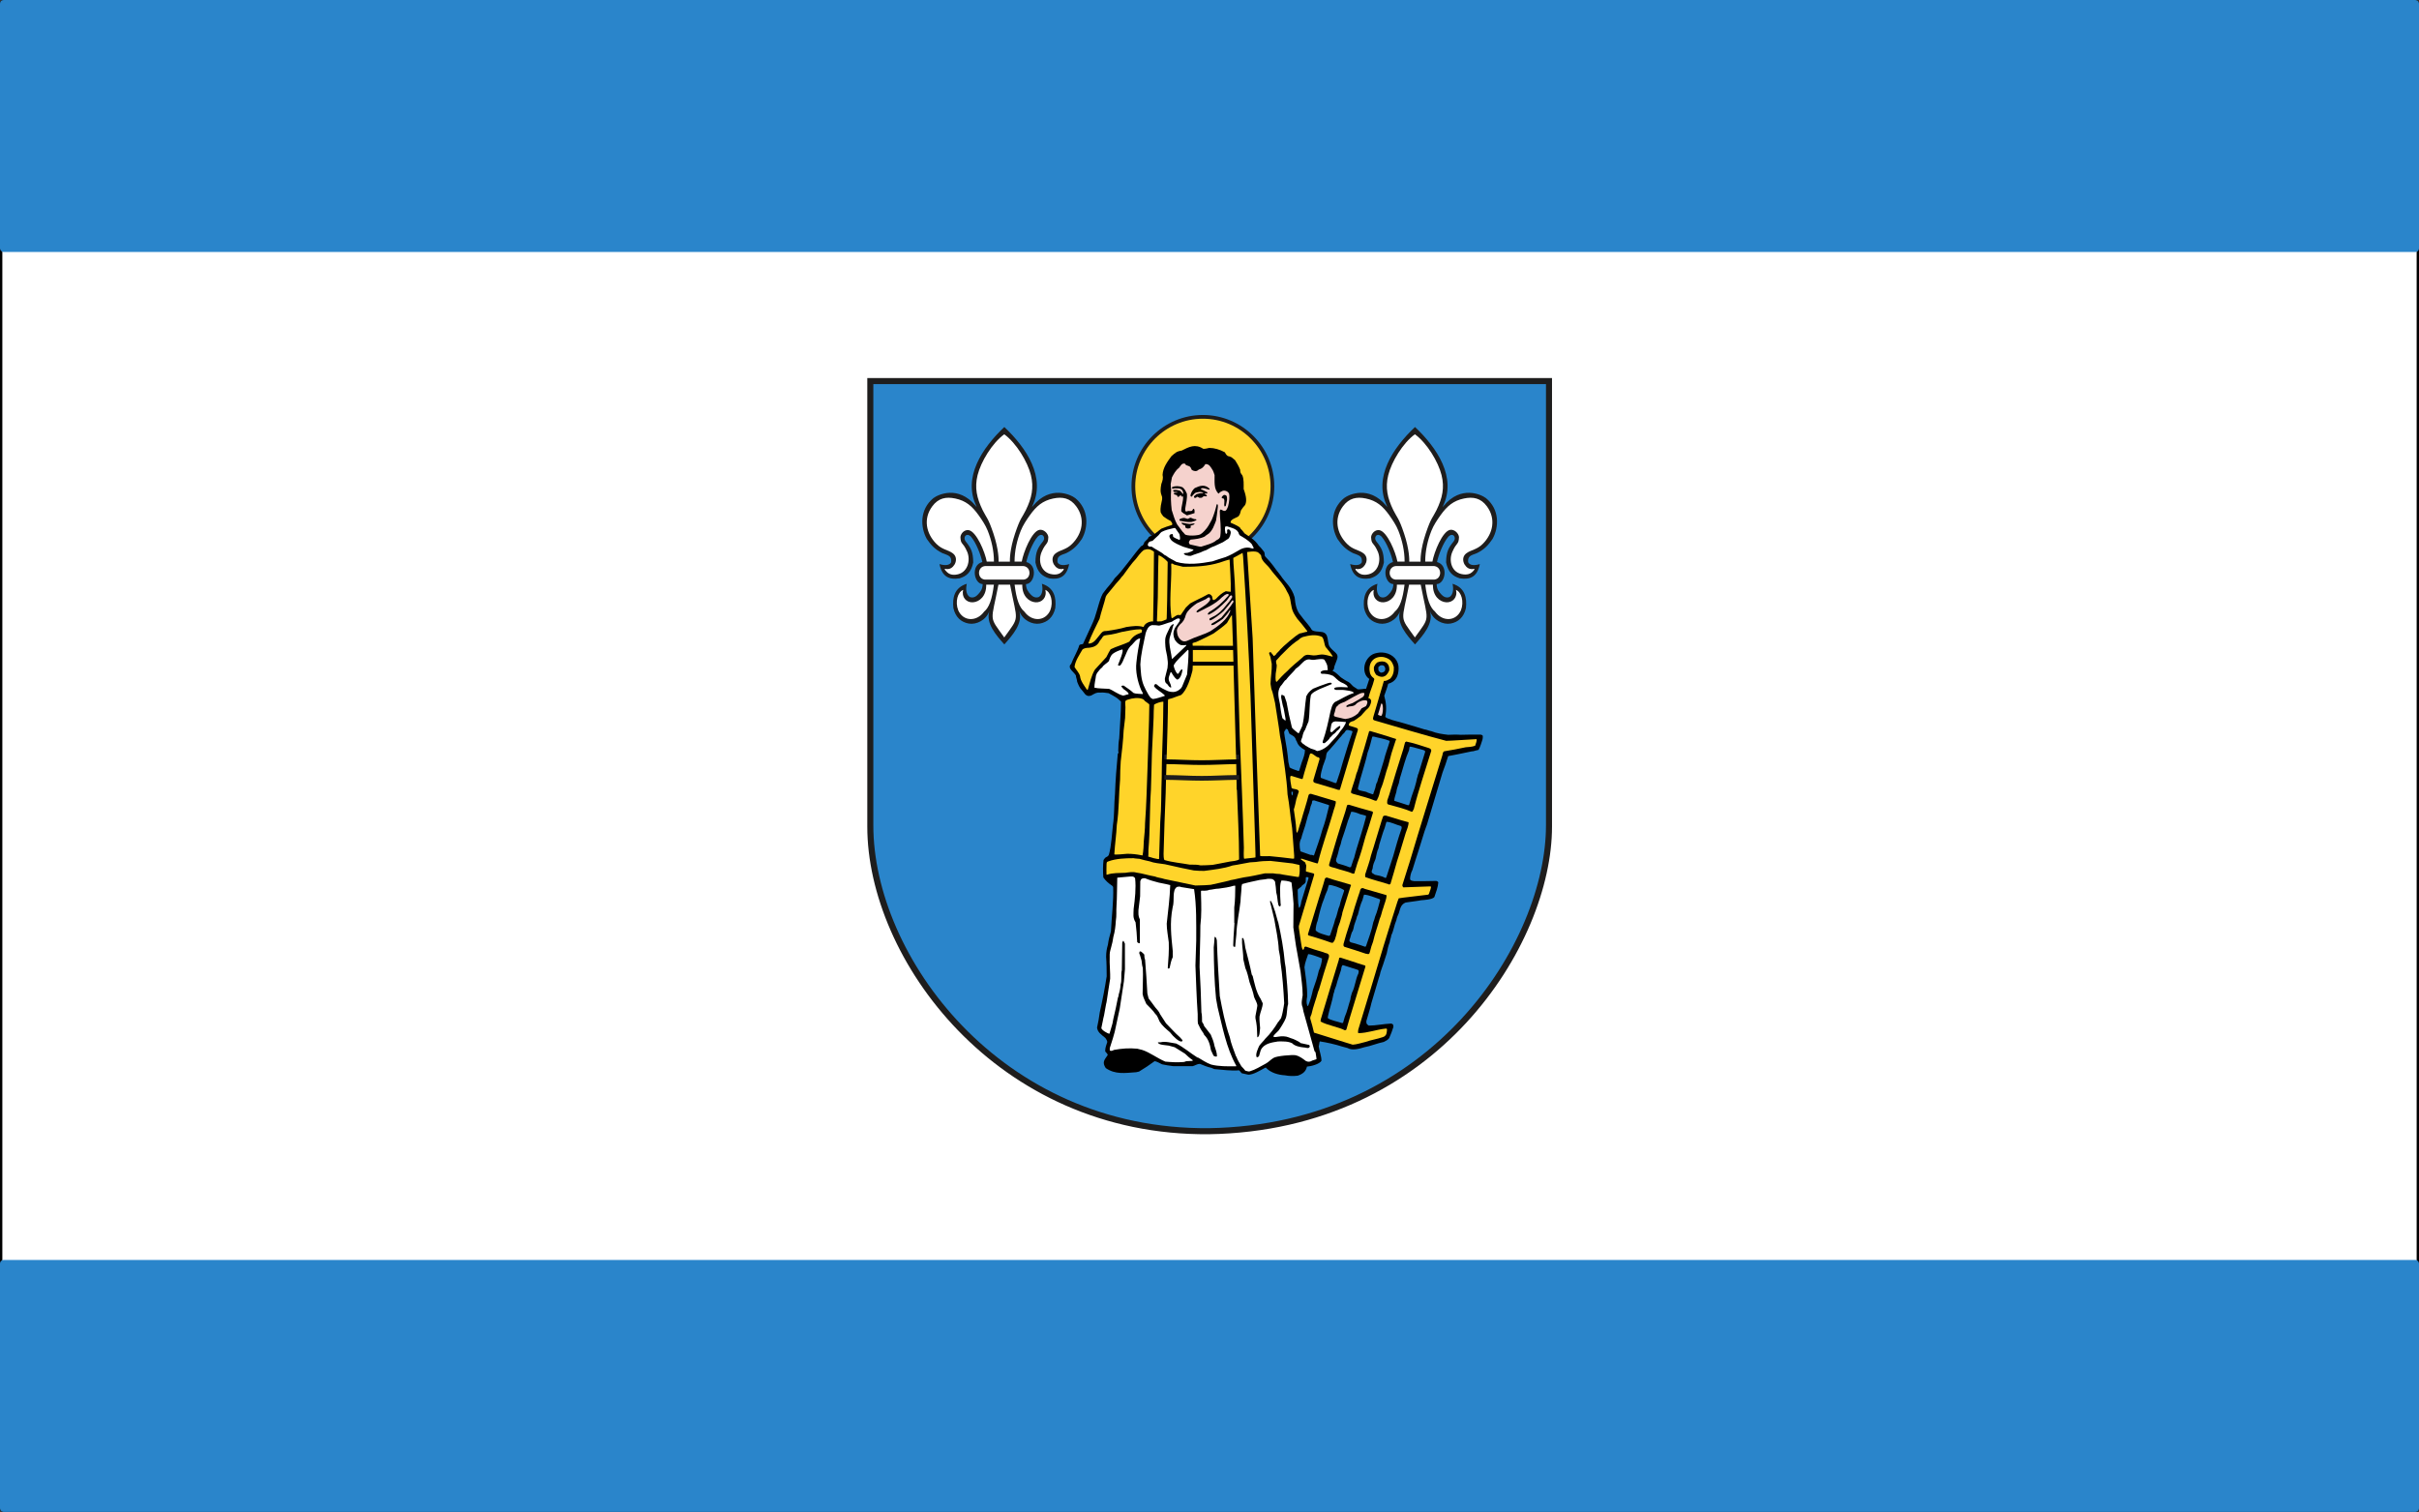 <?xml version="1.0" encoding="UTF-8" standalone="no"?>
<svg
   xmlns:dc="http://purl.org/dc/elements/1.1/"
   xmlns:cc="http://web.resource.org/cc/"
   xmlns:rdf="http://www.w3.org/1999/02/22-rdf-syntax-ns#"
   xmlns:svg="http://www.w3.org/2000/svg"
   xmlns="http://www.w3.org/2000/svg"
   xmlns:sodipodi="http://sodipodi.sourceforge.net/DTD/sodipodi-0.dtd"
   xmlns:inkscape="http://www.inkscape.org/namespaces/inkscape"
   width="2066.028"
   height="1291.642"
   id="svg2"
   sodipodi:version="0.32"
   inkscape:version="0.45.1"
   sodipodi:docname="POL_gmina_Kocierzew_Południowy_flag.svg"
   sodipodi:docbase="C:\Documents and Settings\Administrator\Pulpit"
   version="1.0"
   inkscape:output_extension="org.inkscape.output.svg.inkscape">
  <rect width="100%" height="100%" fill="#333333" stroke="none"/>
  <sodipodi:namedview
     inkscape:window-height="968"
     inkscape:window-width="1280"
     inkscape:pageshadow="2"
     inkscape:pageopacity="0.0"
     guidetolerance="10.0"
     gridtolerance="10.0"
     objecttolerance="10.0"
     borderopacity="1.0"
     bordercolor="#666666"
     pagecolor="#ffffff"
     id="base"
     inkscape:zoom="0.25"
     inkscape:cx="1513.2539"
     inkscape:cy="-279.37348"
     inkscape:window-x="-4"
     inkscape:window-y="-4"
     inkscape:current-layer="svg2"
     width="165mm"
     height="182.3mm"
     units="mm" />
  <defs
     id="defs4">
    <marker
       id="ArrowEnd"
       viewBox="0 0 10 10"
       refX="0"
       refY="5"
       markerUnits="strokeWidth"
       markerWidth="4"
       markerHeight="3"
       orient="auto">
      <path
         d="M 0,0 L 10,5 L 0,10 L 0,0 z "
         id="path7" />
    </marker>
    <marker
       id="ArrowStart"
       viewBox="0 0 10 10"
       refX="10"
       refY="5"
       markerUnits="strokeWidth"
       markerWidth="4"
       markerHeight="3"
       orient="auto">
      <path
         d="M 10,0 L 0,5 L 10,10 L 10,0 z "
         id="path10" />
    </marker>
  </defs>
  <g
     id="g3176"
     transform="translate(-414.866,-154.587)">
    <rect
       ry="2.015"
       rx="2.015"
       y="155.587"
       x="415.866"
       height="1289.642"
       width="2064.028"
       id="rect2186"
       style="fill:#ffffff;fill-opacity:1;fill-rule:evenodd;stroke:#000000;stroke-width:2;stroke-linecap:butt;stroke-linejoin:miter;stroke-miterlimit:4;stroke-dasharray:none;stroke-opacity:1" />
    <g
       transform="matrix(1.587,0,0,1.587,983.772,291.678)"
       id="g2824">
      <path
         id="path24"
         d="M 109.034,119.039 L 109.034,358.914 C 109.034,429.402 177.605,523.879 291.358,522.902 C 413.179,520.941 474.491,421.578 474.491,358.914 L 474.491,119.039"
         style="fill:#2a85cb;fill-opacity:1;fill-rule:evenodd;stroke:none" />
      <path
         id="path26"
         d="M 288.886,137 C 310.046,137 327.308,154.258 327.308,175.422 C 327.308,196.582 310.05,213.843 288.886,213.843 C 267.726,213.843 250.464,196.586 250.464,175.422 C 250.464,154.261 267.722,137 288.886,137"
         style="fill:#1e1d1d;fill-rule:evenodd;stroke:none" />
      <path
         id="path28"
         d="M 288.886,139.011 C 308.941,139.011 325.296,155.367 325.296,175.422 C 325.296,195.476 308.941,211.832 288.886,211.832 C 268.831,211.832 252.476,195.476 252.476,175.422 C 252.476,155.367 268.831,139.011 288.886,139.011"
         style="fill:#ffd42a;fill-rule:evenodd;stroke:none" />
      <path
         id="path30"
         d="M 332.941,492.445 C 329.304,492.215 325.523,491.082 323.077,488.636 C 322.933,488.144 322.499,488.433 322.323,488.433 C 319.823,489.742 316.155,492.129 313.362,492.129 C 312.171,491.867 310.976,491.605 309.784,491.343 C 308.565,489.918 308.565,489.918 308.331,489.773 C 303.882,490.148 299.253,489.426 295.007,489.105 C 294.483,488.902 293.96,488.672 293.437,488.437 C 291.112,487.945 289.218,487.07 287.3,486.316 C 285.73,486.316 284.624,487.246 283.374,487.535 C 279.913,487.535 276.448,487.535 272.956,487.535 C 270.776,487.246 268.796,486.984 266.937,486.547 C 265.804,486.023 263.855,484.859 262.894,484.859 C 260.159,486.867 257.425,488.726 254.515,490.445 C 253.991,490.558 253.468,490.676 252.944,490.793 C 246.894,491.226 241.714,492.101 236.593,488.554 C 234.589,485.441 235.78,484.281 237.667,481.543 C 237.667,480.875 236.507,479.972 236.3,479.535 C 236.3,477.558 236.878,476.308 237.433,474.504 C 237.319,473.574 236.737,472.906 236.386,472.351 C 234.148,470.461 232.273,469.386 231.925,466.797 C 232.534,464.004 233.085,461.183 233.378,458.621 C 234.831,452.16 236.155,445.5 237.112,439.156 C 237.085,435.668 237.069,432.027 236.808,428.738 C 236.808,426.238 237.14,424.258 237.78,422.136 C 238.097,419.519 238.722,417.394 239.394,414.98 C 239.773,407.039 240.89,398.746 240.597,391.062 C 240.452,390.859 240.28,390.656 240.105,390.453 C 237.866,388.941 236.585,387.719 235.304,385.945 C 235.073,382.687 235.042,379.515 235.417,376.547 C 235.968,375.761 235.968,375.761 236.464,375.238 C 237.218,374.863 237.952,374.543 238.273,373.758 C 238.796,371.84 239.335,370.64 240.476,357.75 C 241.347,352.136 241.026,346.547 241.581,340.961 C 241.843,333.773 242.398,326.418 243.069,319.492 C 243.534,318.855 243.589,318.504 243.331,317.98 C 243.358,315.656 243.476,313.179 243.855,311.117 C 244.171,304.367 244.808,297.703 244.808,291.301 C 244.663,291.039 243.851,290.457 242.628,289.351 C 241.116,288.422 239.546,287.433 238.148,286.761 C 236.843,286.578 234.98,286.258 233.71,286.449 C 231.597,286.289 231.124,286.722 228.726,288.035 C 227.273,288.5 226.691,288.246 225.698,287.523 C 225.062,286.652 224.48,286.097 223.983,285.371 C 222.386,283.773 221.874,282.211 221.21,280.566 C 221.21,279.519 220.523,278.242 220.523,277.195 C 219.39,275.277 216.538,273.734 217.382,271.726 C 217.585,271.496 217.788,271.261 217.991,271 C 219.21,267.715 221.456,264.179 222.39,260.894 C 222.913,260.371 223.64,260.547 224.366,260.258 C 225.315,258.254 226.132,256.433 227.116,254.226 C 228.23,251.722 229.749,248.785 230.628,246.261 C 232.245,241.605 233.776,234.176 235.679,232.254 C 237.362,229.84 240.042,227.261 241.441,224.863 C 245.683,220.926 252.218,211.277 255.683,207.593 C 256.73,207.422 257.136,206.343 257.398,205.441 C 258.034,204.804 258.675,204.164 259.315,203.523 C 259.663,202.476 260.374,202.23 261.421,202.054 C 263.226,200.922 264.765,199.496 266.452,198.246 C 268.284,197.461 270.116,196.851 272.155,196.238 C 272.999,195.687 271.663,194.23 271.519,194.027 C 270.038,193.359 268.784,192.429 267.62,191.613 C 266.866,190.769 266.519,190.101 266.167,189.375 C 265.819,186.816 266.515,184.633 266.952,182.422 C 266.952,182.015 266.952,181.609 266.952,181.203 C 265.819,178.324 266.023,176.957 266.519,174.16 C 267.187,172.359 267.62,170.988 267.187,169.215 C 267.417,165.261 269.776,162.176 271.929,159.207 C 273.937,157.465 274.722,156.562 277.429,156.183 C 281.444,154.179 284.671,152.375 289.065,155.195 C 289.937,155.308 291.276,154.965 292.323,154.73 C 295.085,154.73 297.995,155.601 300.702,157.086 C 301.253,157.984 301.253,158.304 302.273,159.093 C 303.288,159.324 303.288,159.324 304.28,159.761 C 305.648,160.808 305.819,161.07 306.198,161.332 C 307.097,162.726 308.148,164.504 308.933,166.422 C 308.987,167.961 309.046,168.105 310.151,169.562 C 310.995,171.715 310.819,174.156 310.819,176.836 C 311.605,179.133 312.941,182.914 311.605,185.445 C 310.706,186.406 310.151,187.187 309.366,188.351 C 309.28,188.699 308.73,191.027 308.319,191.027 C 308.319,192.246 303.491,192.715 303.812,194.984 C 310.21,197.687 308.827,198.101 309.319,198.394 C 310.046,198.972 310.499,199.777 311.312,200.738 C 314.249,202.801 316.878,204.136 319.03,207.484 C 319.319,207.484 321.523,210.242 321.991,210.91 C 322.019,211.258 322.214,212.625 322.269,213.004 C 326.694,217.566 326.769,218.531 330.706,223.39 C 333.12,227.172 336.648,229.496 338.265,235.195 C 338.589,238.5 339.093,242.269 341.698,245.097 C 343.155,247.273 346.179,250.273 347.358,252.472 C 348.073,253.801 351.683,253.508 353.159,253.863 C 354.964,254.297 355.636,255.398 355.987,257.179 C 356.636,260.465 356.159,261.054 358.476,263.308 C 360.812,265.578 362.194,265.941 360.8,269.328 C 360.296,270.558 360.175,270.82 359.698,272.176 C 359.444,272.898 359.636,273.656 359.12,274.172 C 359.019,274.273 358.472,274.644 358.644,274.664 C 360.792,275.785 361.667,276.976 363.175,278.258 C 363.593,278.613 366.452,280.453 367.183,280.687 C 368.237,281.273 368.933,282.367 369.87,283.152 C 370.327,283.535 371.495,284.09 372.003,284.597 C 373.05,284.945 375.437,284.312 376.718,284.371 L 378.452,279.093 C 374.921,276.855 374.565,270.351 379.124,266.562 C 380.663,265.386 382.148,265.117 384.042,264.883 C 384.843,264.793 385.886,264.851 386.952,265.054 C 391.202,265.871 394.405,269.215 394.214,273.625 C 394.097,277.355 392.882,280.543 388.608,281.695 C 387.913,284.398 387.382,285.422 386.48,288.156 C 387.581,292.031 387.835,295.554 387.03,299.472 C 387.698,300.605 393.546,301.972 394.913,302.324 C 399.276,303.66 407.687,306.015 408.124,306.25 C 409.257,306.336 410.448,307.004 411.933,307.238 C 414.577,308.343 417.808,308.82 420.894,309.168 C 423.831,309.168 423.831,308.926 427.702,309.16 C 432.851,309.047 432.851,309.047 438.351,309.047 C 439.776,309.394 439.628,309.683 439.398,311.547 C 438.847,313.32 438.206,315.472 437.245,317.277 C 436.983,317.422 435.765,317.539 435.648,317.656 C 434.804,317.945 434.222,318.09 433.526,318.09 C 430.968,318.554 427.39,319.426 425.933,319.66 C 425.148,319.89 422.124,320.328 420.901,320.621 C 420.03,323.527 418.925,326.613 417.819,329.582 L 409.526,357.34 C 409.093,358.676 408.628,359.664 408.191,361.035 L 404.933,371.539 C 403.714,375 402.78,378.461 401.589,382.07 C 400.98,383 400.253,385.558 400.398,387.043 C 400.948,387.769 401.472,387.769 402.667,387.941 C 406.507,387.941 410.55,387.941 414.507,387.828 C 414.796,387.972 415.202,387.972 415.581,388.554 C 415.437,391.144 414.362,393.82 413.46,396.496 C 412.444,397.863 407.644,398.125 406.331,398.211 C 406.015,398.324 406.015,398.324 397.952,399.461 C 395.362,400.535 395.132,402.66 394.315,405.222 C 393.737,406.441 393.269,407.547 392.98,409.031 C 391.819,411.621 391.612,414.414 390.276,417.09 C 390.191,418.34 389.523,419.504 389.405,420.898 C 388.62,422.789 388.273,424.652 387.835,426.804 C 387.605,427.269 386.702,430.5 385.827,432.972 C 385.714,433.086 385.48,434.074 384.46,436.898 C 384.257,437.855 384.054,438.906 383.589,440.011 C 382.312,444.461 380.913,449.031 379.546,453.687 C 378.905,456.683 377.745,460.086 376.87,463.203 C 376.87,464.511 376.784,464.801 378.148,465.703 C 382.101,465.703 386.03,464.773 390.249,464.597 C 391.237,464.945 391.409,465.031 391.409,466.429 C 390.886,468.261 390.042,470.355 389.171,472.363 C 388.417,473.496 387.429,473.843 386.261,474.488 C 382.706,475.207 379.304,476.699 375.788,477.34 C 372.968,478.183 369.331,479.258 366.741,477.773 C 366.191,477.687 365.843,477.457 363.948,477.019 C 359.933,475.742 355.628,474.781 351.847,474.199 C 351.499,474.547 351.53,476.09 351.237,476.843 C 351.526,479.433 352.691,481.847 352.691,484.668 C 351.55,486.492 347.03,487.636 344.894,487.777 C 344.284,490.511 342.538,491.761 339.89,492.664 C 337.546,492.922 335.284,492.922 332.937,492.433 L 332.941,492.445 z M 399.433,347.121 C 396.901,346.191 394.023,345.465 391.87,344.679 C 391.87,343.109 392.683,341.336 393.003,339.91 C 393.175,338.281 393.815,336.652 394.339,335.226 C 394.394,334.82 395.183,331.301 395.327,331.211 C 396.722,326.703 397.944,321.726 399.808,317.535 C 400.3,315.265 399.663,315.324 401.987,315.82 C 407.456,317.418 408.358,317.301 408.534,318.234 C 407.315,322.101 406.151,326.117 404.929,330.015 C 404.405,330.742 404.64,331.41 404.175,332.34 C 403.741,334.461 403.741,334.461 402.839,337.664 C 401.706,340.687 400.776,343.629 399.901,346.801 C 399.757,346.886 399.612,347.004 399.437,347.117 L 399.433,347.121 z M 363.73,464.304 C 361.909,463.629 357.011,462.742 356.05,461.57 C 356.05,461.254 356.28,460.613 356.28,460.261 C 357.151,456.336 358.55,452.32 359.187,448.593 C 359.476,447.898 359.651,447.168 359.737,446.586 C 360.026,445.773 360.315,444.957 360.636,444.144 C 361.331,441.293 362.378,438.558 363.226,435.738 C 363.429,434.722 363.429,433.586 364.214,433.121 C 366.917,433.965 369.624,434.836 372.331,435.711 C 372.968,436.144 372.765,436.609 372.593,437.601 C 370.964,440.773 370.878,444.699 369.132,447.957 C 368.815,449.207 368.347,450.226 368.261,451.652 C 367.245,454.648 366.605,457.937 365.237,461.019 C 364.948,462.066 364.628,463.14 364.308,464.219 C 364.136,464.246 363.933,464.273 363.73,464.304 z M 345.136,455.136 C 344.441,453.363 344.702,451.734 344.991,450.164 C 345.105,444.812 344.21,439.429 343.538,434.308 C 343.769,431.808 344.847,429.508 345.546,427.211 C 346.999,427.211 349.648,428.343 351.073,428.781 C 351.71,429.043 352.351,429.304 353.023,429.566 C 352.909,431.629 352.21,434.191 351.249,436.226 C 350.495,439.57 349.39,443.004 348.108,446.496 C 347.499,449.23 346.687,452.312 345.523,455.051 C 345.409,455.078 345.292,455.105 345.148,455.136 L 345.136,455.136 z M 376.038,423.215 C 375.776,423.043 373.421,422.371 373.362,422.285 C 369.987,421.297 369.784,421.152 368.62,420.918 C 366.878,420.222 368.214,419.027 368.358,417.719 C 368.737,416.703 368.882,415.422 369.491,414.812 C 369.636,414.379 369.78,413.941 369.925,413.476 C 370.214,411.121 371.464,408.941 371.843,406.875 C 371.987,406.613 372.132,406.351 372.276,406.09 C 372.944,403.355 373.644,400.476 374.749,398.148 C 375.534,395.328 375.534,395.328 375.679,395.211 C 378.355,395.383 381.265,396.754 383.999,397.652 C 384.202,397.855 384.202,397.855 384.261,398.261 C 383.476,401.023 382.78,404.285 381.558,407.078 C 381.355,407.976 381.007,409.086 380.569,410.133 C 379.815,414.261 378.011,418.976 376.616,423.082 C 376.444,423.109 376.241,423.168 376.038,423.226 L 376.038,423.215 z M 356.569,417.394 C 354.679,416.816 350.577,415.914 349.558,414.371 C 349.558,413.074 350.058,410.48 350.612,409.34 C 351.601,405.211 352.577,400.902 354.179,397.148 C 354.612,395.578 355.374,393.98 355.925,392.668 C 356.39,390.777 356.39,390.777 356.737,389.965 C 358.538,389.965 362.933,391.476 364.855,392.758 C 364.855,392.902 364.855,393.047 364.882,393.222 C 364.038,395.781 363.023,398.488 362.441,401.281 C 361.425,403.316 361.191,406.226 360.085,408.469 C 359.448,411.289 358.284,414.054 357.382,416.965 C 357.21,417.343 356.831,417.371 356.569,417.398 L 356.569,417.394 z M 340.565,402.293 C 339.87,399.121 340.073,395.574 339.898,392.547 C 340.507,391.703 341.847,391.238 342.28,390.25 C 343.065,389.73 343.819,389.293 344.198,388.39 C 344.226,387.578 344.253,386.734 344.312,385.89 C 344.456,385.804 345.589,385.484 345.765,386.269 C 343.526,393.34 342.624,396.597 341.839,399.011 C 341.726,399.765 341.433,402.152 340.562,402.297 L 340.565,402.293 z M 386.894,386.172 C 385.413,385.183 382.792,384.808 381.483,384.515 C 379.39,383.355 379.421,383.148 380.233,381.113 C 380.347,379.254 381.077,377.625 381.804,375.965 C 382.183,374.426 382.616,371.601 383.374,370.265 C 383.519,369.597 383.663,368.929 383.808,368.258 C 384.765,365.351 385.581,362.062 386.714,359.297 C 387.612,356.125 387.612,356.125 387.761,356.011 C 390.03,356.011 392.792,357.609 395.413,358.25 C 395.878,358.597 395.964,358.801 395.788,359.761 C 394.073,364.504 392.706,369.449 391.308,374.426 C 387.585,385.976 387.585,385.976 387.441,386.121 C 387.269,386.121 387.093,386.148 386.89,386.176 L 386.894,386.172 z M 367.745,380.469 C 365.651,379.57 363.526,379.015 361.491,378.406 C 360.476,377.156 360.444,377.418 360.648,375.992 C 361.433,373.957 361.898,371.949 362.335,370.058 C 362.886,368.722 363.323,367.238 363.554,365.929 C 365.241,361.011 365.241,361.011 367.015,355.281 C 367.683,353.801 368.148,351.996 368.73,350.57 C 370.124,350.57 371.843,351.179 373.472,351.879 C 374.519,352.14 375.565,352.402 376.612,352.691 C 376.612,352.953 376.612,353.215 376.64,353.504 C 375.187,359.09 373.355,364.879 371.608,370.523 C 371.202,372.179 370.62,373.75 370.273,375.441 C 370.042,375.875 370.042,375.875 368.558,380.386 C 368.296,380.414 368.034,380.441 367.745,380.472 L 367.745,380.469 z M 348.276,374.097 C 347.64,373.691 347.288,373.867 346.796,373.808 C 344.937,373.23 342.987,372.386 341.386,371.89 C 340.862,369.418 340.601,366.945 341.851,364.879 C 342.284,362.843 343.069,360.926 343.624,359.031 C 343.71,358.976 343.71,358.976 345.425,352.66 C 346.12,351.09 346.558,349.14 346.878,347.656 C 347.081,347.105 347.312,346.554 347.546,345.969 C 347.691,344.836 347.546,344.371 348.823,344.488 C 351.526,345.386 353.159,345.797 356.62,346.961 C 356.675,347.074 356.733,347.191 356.823,347.308 C 355.776,351.644 354.73,356.125 353.132,360.429 C 351.941,364.879 350.226,369.535 348.683,374.015 C 348.569,374.043 348.421,374.07 348.276,374.101 L 348.276,374.097 z M 380.171,341.183 C 378.952,340.777 378.515,340.547 377.73,340.34 C 376.132,339.265 373.261,339.613 372.362,338.48 C 372.362,338.219 372.362,337.961 372.362,337.695 C 373.843,331.324 376.171,325.097 377.511,318.781 C 378.671,315.961 379.284,312.965 380.042,310.172 C 380.304,310.172 380.565,310.144 380.827,310.113 C 383.21,310.808 386.749,311.304 389.28,312.383 C 389.308,312.469 389.366,312.586 389.425,312.699 C 388.495,315.984 387.069,319.508 386.284,322.941 C 385.296,325.906 384.542,329.019 383.491,331.988 C 383.378,332.101 383.378,332.101 382.706,334.578 C 382.069,335.449 381.921,336.527 381.691,337.691 C 381.023,339.492 380.905,340.164 380.792,340.281 C 380.737,340.804 380.679,341.093 380.183,341.179 L 380.171,341.183 z M 360.148,335.133 C 357.53,334.234 354.913,333.301 352.468,332.371 C 351.683,331.586 353.398,326.437 353.483,325.941 C 353.917,324.664 354.355,323.73 355.054,321.578 C 355.433,319.308 355.198,318.933 356.71,317.566 C 356.71,317.219 356.769,317.363 356.972,317.304 C 357.058,317.074 359.355,314.687 359.53,314.367 C 360.866,312.941 362.03,311.226 363.37,309.886 C 363.894,308.898 365.144,308.258 365.55,307.211 C 366.069,306.691 365.983,306.543 366.944,306.543 C 369.214,307.093 369.214,307.093 369.358,307.238 C 369.358,307.383 369.358,307.554 369.358,307.73 C 367.526,312.879 365.839,318.465 364.21,323.82 C 363.222,327.543 362.03,331.328 360.722,335.051 C 360.55,335.078 360.343,335.105 360.144,335.136 L 360.148,335.133 z M 340.218,328.64 C 338.909,328.148 336.464,327.422 335.565,326.722 C 335.362,325.761 335.132,324.804 334.898,323.812 C 334.491,319.101 333.737,314.414 332.89,309.933 C 332.804,308.453 332.222,307.578 333.237,306.676 C 333.671,305.484 333.468,305.949 334.546,306.297 C 335.011,307.605 335.011,307.605 335.534,308.679 C 337.163,309.609 338.499,309.957 339.054,312.168 C 339.167,312.371 339.315,312.574 339.46,312.804 C 340.011,314.781 341.73,316.238 343.823,317.371 C 343.823,319.496 342.925,321.82 342.081,324.031 C 341.616,325.511 341.151,327.027 340.687,328.539 C 340.542,328.566 340.398,328.593 340.222,328.625 L 340.218,328.64 z M 336.87,341.851 C 336.491,341.097 336.581,340.371 336.581,339.789 C 336.812,339.816 337.073,339.843 337.335,339.875 C 337.335,340.136 337.308,341.648 336.87,341.851 z M 384.616,275.711 C 383.042,274.734 383.323,274.199 383.323,272.719 C 384.206,271.84 384.616,271.429 386.222,271.902 C 386.944,272.781 387.292,273.351 386.851,274.738 C 386.159,275.621 385.401,275.648 384.616,275.715"
         style="fill:#000000;fill-rule:evenodd;stroke:none" />
      <path
         id="path32"
         d="M 313.358,490.379 C 312.808,490.234 312.253,490.09 311.671,489.945 C 311.671,489.773 309.722,487.648 309.608,487.59 C 308.534,485.875 307.487,484.043 306.905,482.441 C 306.851,482.386 306.792,482.297 306.702,482.211 C 305.452,478.722 303.968,475.258 303.358,471.941 C 300.8,464.582 299.343,457.043 297.976,449.769 C 297.339,439.847 296.726,429.605 296.405,419.886 C 296.292,419.043 295.855,417.793 295.187,417.969 C 295.159,419.859 294.87,421.664 294.722,423.582 C 294.808,432.629 295.038,441.883 295.972,451.195 C 296.261,452.793 296.55,454.394 296.843,455.996 C 299.401,466.238 301.441,477.644 306.823,487.25 C 306.823,487.363 306.823,487.48 306.796,487.625 C 302.198,487.625 297.456,487.738 293.323,486.668 C 290.589,485.679 288.671,484.254 286.37,482.945 C 286.226,482.918 286.081,482.89 285.905,482.859 C 282.007,480.445 278.398,477.215 274.499,475.355 C 271.562,474.922 268.827,474.047 266.034,474.687 C 265.601,474.687 265.163,474.687 264.698,474.687 C 264.698,476.168 269.062,476.199 270.515,476.461 C 271.589,476.75 272.667,477.039 273.741,477.359 C 275.456,478.375 277.347,479.683 279.269,480.82 C 280.546,482.011 281.624,483.117 283.37,484.254 C 283.37,484.398 283.37,484.543 283.37,484.687 C 282.237,484.742 281.073,484.801 279.909,484.859 C 279.417,485.09 279.417,485.09 278.573,485.293 C 275.112,485.582 271.882,485.379 268.683,485.09 C 264.288,483.258 260.448,480.172 256.257,478.804 C 255.386,478.601 254.483,478.371 253.581,478.136 C 249.191,477.703 245.144,478.023 240.952,478.804 C 240.315,479.211 239.269,479.617 238.773,478.976 C 238.773,478.601 238.773,478.222 238.773,477.816 C 240.573,472.23 240.573,472.23 241.448,469 C 242.347,464.84 243.249,460.648 244.151,456.461 C 244.878,451.574 245.632,446.683 246.39,441.797 C 246.562,439.644 246.737,437.492 246.941,435.308 C 246.941,430.742 246.941,426.172 246.913,421.574 C 246.128,420.238 246.218,419.277 245.487,420.965 C 245.429,425.937 245.343,430.914 245.257,435.89 C 244.62,438.187 245.401,441.156 244.589,443.601 C 244.534,445.343 244.155,447.09 243.573,448.984 C 243.546,449.535 243.487,450.058 243.14,450.758 C 242.472,454.422 241.569,458.379 240.667,462.191 C 240.523,462.972 240.378,463.761 240.233,464.547 C 239.335,467.453 238.753,469.929 238.605,470.074 C 237.679,470.074 234.241,468.027 234.241,466.988 C 234.819,464.691 235.112,462.246 235.694,460.179 C 236.913,453.343 236.913,453.343 237.03,453.109 C 237.608,448.863 238.37,444.703 238.983,440.457 C 239.128,438.043 238.558,431.593 238.733,429.148 C 238.706,426.093 238.765,426.445 239.511,423.539 C 240.089,421.476 240.444,419.914 240.706,417.937 C 241.577,414.941 241.866,412.062 242.042,409.211 C 242.507,406.535 242.183,404.031 242.386,401.5 C 242.73,396.308 242.624,391.261 242.804,386.07 C 242.948,385.957 246.616,385.816 249.409,385.469 C 250.425,385.469 251.648,385.121 252.405,386.398 C 252.983,391.722 252.351,397.281 251.62,402.867 C 251.569,406.07 251.081,407.414 252.667,410.14 C 253.101,413.601 253.362,417.066 253.538,420.789 C 253.8,420.902 254.468,421.719 254.964,421.222 C 254.964,417.004 254.964,412.785 254.964,408.566 C 254.007,406.648 254.21,405.394 254.21,403.504 C 254.499,401.062 254.788,398.586 255.108,396.113 C 255.136,393.41 255.167,390.703 255.194,387.969 C 255.601,386.488 256.3,386.371 257.726,386.371 C 260.023,387.332 262.323,388.027 265.116,388.726 C 269.48,389.597 269.48,389.597 271.312,390.062 C 271.108,396.781 270.179,403.941 269.421,410.808 C 269.421,414.066 270.116,417.324 270.526,420.875 C 270.698,425.324 270.355,430.156 269.976,434.754 C 270.265,435.043 270.554,435.187 270.991,434.64 C 271.456,432.547 271.776,430.625 272.679,428.824 C 272.765,427.691 272.589,426.347 272.702,425.91 C 271.839,417.328 270.968,410.406 272.616,402.027 C 273.796,398.258 272.132,392.922 274.921,391.058 C 275.675,390.886 276.257,390.711 277.276,391.144 C 279.546,391.492 281.843,391.871 284.144,392.25 C 285.511,401.211 285.304,410.64 285.304,419.894 C 285.159,424.375 285.015,428.855 284.87,433.367 C 285.218,441.949 285.48,450.621 286.089,459.496 C 286.089,463.394 286.089,463.394 286.202,464.558 C 287.015,466.273 287.741,467.902 289.108,469.676 C 289.253,470.023 289.425,470.371 289.601,470.722 C 291.78,472.816 292.683,475.64 293.237,478.957 C 293.671,479.914 294.136,480.906 294.605,481.894 C 294.894,482.097 295.999,482.679 296.464,482.211 C 296.464,480.261 295.71,478.343 295.155,476.742 C 294.749,474.359 293.937,472.465 293.12,470.547 C 291.929,469.008 290.737,467.465 289.542,465.894 C 289.312,464.82 288.815,464.383 288.437,463.656 C 288.409,461.969 288.464,460.019 288.089,458.508 C 287.886,450.39 287.565,442.097 287.101,434.211 C 287.155,426.617 287.534,419.226 287.534,411.804 C 288.202,406.219 288.058,400.953 287.882,395.57 C 287.968,392.547 287.273,393.097 289.683,393.097 C 290.378,393.043 291.456,393.043 292.273,392.633 C 293.812,392.547 295.589,391.965 297.421,391.965 C 299.98,391.59 303.007,391.238 305.565,390.394 C 305.796,390.394 306.058,390.394 306.319,390.394 C 306.265,394.117 306.292,398.191 305.769,402.09 C 305.769,404.824 305.769,407.59 305.769,410.351 C 305.796,410.406 305.823,410.496 305.882,410.582 C 305.331,418.437 305.331,418.437 305.214,422.219 C 305.358,423.207 305.042,423.207 306.261,423.32 C 306.315,421.984 306.433,421.547 306.898,416.719 C 307.069,410.699 308.495,404.644 309.136,398.824 C 309.191,396.004 309.687,393.324 309.687,390.765 C 309.773,390.359 309.89,389.953 310.003,389.515 C 312.999,388.644 316.315,387.972 319.546,387.277 C 322.687,386.929 322.687,386.929 323.706,386.699 C 325.276,386.699 326.73,386.383 327.722,388.211 C 328.155,391.207 328.155,391.207 328.362,394 C 329.089,396.383 328.894,398.136 329.534,400.785 C 329.987,401.914 330.765,401.711 330.784,400.64 C 330.87,400.41 330.64,400.41 330.64,398.781 C 330.585,397.59 330.573,397.261 330.487,396.07 C 330.515,393.801 330.14,389.672 331.155,387.605 C 332.347,387.605 335.429,387.797 336.593,388.726 C 337.058,392.363 337.405,396.144 337.667,400.074 C 337.694,404.32 337.53,408.57 337.562,412.816 C 338.257,417.265 338.718,421.906 339.675,426.59 C 340.253,429.933 340.835,433.281 341.448,436.656 C 341.882,440.961 342.581,444.89 342.581,449.34 C 342.319,451.402 341.593,453.73 342.581,455.914 C 342.726,456.64 342.87,457.367 343.015,458.125 C 345.023,465.019 346.882,472.179 348.948,479.426 C 349.12,479.629 349.327,479.859 349.526,480.093 C 349.73,481.633 349.96,482.652 350.05,483.699 C 349.905,483.843 349.905,483.843 347.78,484.511 C 346.62,485.238 345.483,485.383 344.292,484.742 C 342.882,483.707 341.101,482.14 338.632,481.629 C 337.026,481.359 328.464,481.976 326.804,483.152 C 325.163,484.187 324.265,485.332 322.757,486.14 C 319.878,487.679 317.132,489.429 314.097,490.328 C 313.839,490.328 313.577,490.355 313.315,490.386 L 313.358,490.379 z M 276.983,474.258 C 275.124,473.707 274.046,472.308 272.765,471.176 C 272.503,470.742 271.429,469.722 271.167,469.285 C 268.929,467.367 267.038,465.797 265.612,463.554 C 265.093,462.422 264.187,459.949 263.374,459.539 C 261.948,457.328 259.913,455.64 258.456,454.039 C 257.585,451.976 256.741,450.578 256.448,448.629 C 256.448,444.004 256.796,439.32 256.562,434.664 C 256.097,433.269 256.038,431.871 255.894,430.738 C 254.964,427.48 254.964,427.48 254.644,426.812 C 254.644,424.398 256.651,426.699 257.347,427.449 C 257.401,428.379 257.374,429.191 257.78,430.269 C 258.245,436.261 258.71,442.285 258.999,448.398 C 259.202,449.269 259.433,450.172 259.667,451.074 C 260.714,452.527 262.05,454.129 263.214,455.843 C 263.909,456.715 265.366,458.113 265.831,459.508 C 266.878,461.136 267.956,462.793 269.03,464.453 C 271.444,466.867 273.714,469.515 276.565,472.015 C 276.999,472.508 277.437,473.004 277.901,473.527 C 277.901,474.254 277.757,474.195 276.972,474.254 L 276.983,474.258 z M 318.159,472.015 C 317.983,469.238 318.105,466.781 317.601,464 C 317.249,462.051 316.89,461.414 317.382,459.437 C 317.741,457.984 317.882,456.508 318.183,455.066 C 318.183,453.379 316.886,451.683 316.448,450.316 C 315.87,447.379 314.851,444.761 313.976,442.258 C 313.366,439.64 312.757,436.933 311.737,434.722 C 311.39,433.152 311.011,431.551 310.632,429.953 C 310.632,426.929 310.108,423.961 309.964,421.226 C 309.964,420.355 309.964,419.484 309.964,418.609 C 310.167,418.609 310.37,418.609 310.601,418.609 C 311.237,419.918 311.472,422.156 311.733,423.875 C 312.894,428.472 314.206,433.273 315.194,438.219 C 315.425,438.683 315.425,438.683 315.659,438.886 C 316.675,442.902 317.487,447.578 319.96,451.304 C 320.191,451.941 320.628,452.554 321.093,453.687 C 321.093,455.808 319.71,458.617 319.358,460.855 C 319.245,462.863 319.538,464.715 319.687,467.043 C 319.421,468.347 319.644,471.726 318.159,472.019 L 318.159,472.015 z M 317.956,482.781 C 316.796,481.621 318.71,477.633 319.233,476.554 C 320.206,475.164 321.659,473.914 322.46,472.746 C 325.136,470.156 327.523,466.871 329.413,463.699 C 329.788,463.469 330.167,462.742 330.46,462.304 C 331.331,462.304 332.495,454.914 332.64,453.664 C 332.261,446.187 331.683,438.562 330.632,431.406 C 330.577,429.023 330.14,427.015 329.733,424.918 C 329.472,419.332 328.194,413.719 327.292,408.363 C 325.491,401.09 325.284,399.84 325.054,399.199 C 325.054,397.281 326.101,399.808 326.421,400.508 C 326.855,401.758 327.292,403.039 327.757,404.316 C 329.3,409.929 329.3,409.929 329.444,410.133 C 331.015,417.261 332.323,424.215 332.991,431.722 C 333.136,432.593 333.28,433.496 333.425,434.398 C 334.003,441.117 334.675,447.316 334.761,454.125 C 334.007,456.422 334.358,459.152 333.511,461.66 C 332.921,463.41 330.077,467.902 329.538,468.457 C 327.312,470.75 324.737,472.535 329.722,471.617 C 331.108,471.363 333.487,471.336 335.019,472.008 C 336.862,472.816 336.808,472.492 338.89,473.527 C 341.327,474.738 341.245,474.894 341.421,475.097 C 342.964,475.414 344.503,475.765 346.046,476.113 C 346.159,476.258 346.276,476.402 346.421,476.578 C 346.421,478.64 344.065,477.363 343.077,477.449 C 340.925,477.246 338.218,476.636 336.941,475.211 C 334.616,474.051 331.96,474.23 329.343,474.23 C 325.87,474.785 321.632,475.347 320.007,478.965 C 319.718,480.011 319.398,481.086 319.077,482.164 C 318.644,482.597 318.382,482.715 317.944,482.773 L 317.956,482.781 z M 274.554,216.062 C 272.546,214.812 270.675,214.125 269.105,212.789 C 268.815,212.644 268.495,212.5 268.175,212.324 C 266.198,210.492 263.222,209.293 261.362,207.898 C 260.054,207.843 259.648,207.953 259.21,207.054 C 259.355,205.457 260.198,205.035 261.769,204.773 C 262.874,203.758 263.831,202.711 264.995,201.75 C 266.011,200.5 266.011,200.5 266.624,199.976 C 268.745,198.871 270.898,198.433 273.374,197.855 C 273.577,197.855 273.78,197.855 273.983,197.855 C 274.737,198.929 275.495,200.008 276.253,201.113 C 276.308,201.461 277.065,204.226 276.167,204.226 C 274.976,203.734 273.784,203.269 272.882,202.57 C 272.651,200.593 272.593,200.972 271.167,201.437 C 270.472,202.367 271.112,203.269 271.894,204.402 C 273.405,205.914 275.995,206.933 278.323,207.922 C 281.23,208.82 281.23,208.82 283.823,209.492 C 283.823,210.246 281.351,210.972 280.8,211.176 C 278.882,211.379 278.882,211.379 278.679,211.465 C 278.39,212.394 281.382,213.035 282.433,212.832 C 283.448,212.398 283.448,212.398 287.495,211.031 C 289.386,210.16 289.386,210.16 290.722,209.722 C 292.202,208.937 293.425,208.125 295.085,207.601 C 296.714,206.875 298.097,206.211 299.726,205.457 C 301.398,204.48 301.999,203.851 302.55,203.617 C 303.343,202.98 304.097,200.683 303.815,199.754 C 303.648,199.191 303.187,198.722 302.894,198.543 C 301.499,198.543 302.026,199.211 301.964,200.461 C 300.948,202.234 300.784,199.054 300.753,198.441 C 300.839,197.078 300.64,196.961 301.944,196.961 C 303.835,197.656 307.792,198.238 308.257,201.062 C 308.401,201.293 308.573,201.527 308.749,201.789 C 310.874,203.039 313.315,204.379 315.179,206.5 C 315.526,207.168 315.874,207.836 316.226,208.535 C 316.226,209.058 315.546,208.945 314.866,208.707 C 312.855,208.008 310.374,208.515 308.429,209.722 C 306.386,210.984 303.573,212.539 301.062,213.508 C 298.792,214.261 296.21,214.972 293.999,215.789 C 287.796,216.949 280.683,217.918 274.55,216.066 L 274.554,216.062 z M 350.284,317.902 C 349.093,317.117 348.073,316.945 347.026,316.593 C 345.691,315.957 342.198,314.004 341.878,312.988 C 341.183,312.988 342.401,310.429 342.401,310.371 C 342.691,308.828 343.069,307.578 343.941,306.355 C 344.405,304.961 344.636,304.668 345.741,301.965 C 346.526,297.109 346.116,292.597 346.991,287.883 C 347.542,286.457 350.425,285.207 351.589,284.597 C 353.8,283.699 356.011,282.765 358.249,281.836 C 358.249,280.558 356.448,281.371 355.894,281.457 C 353.218,282.355 350.628,283.289 348.155,284.363 C 346.323,285.699 345.511,286.484 344.519,288.465 C 343.733,293.554 343.62,299.14 342.398,304.351 C 341.757,305.543 341.351,306.824 340.565,308.219 C 340.421,308.219 340.276,308.219 340.101,308.246 C 338.968,307.316 337.511,306.238 336.815,305.281 C 335.655,300.597 334.663,296 333.909,291.605 C 333.53,290.5 333.155,289.367 332.749,288.23 C 331.151,287.445 331.007,287.215 331.007,289.101 C 331.441,290.902 331.648,292.91 332.343,294.918 C 333.358,300.648 333.679,301.316 333.155,301.492 C 332.663,301.086 332.167,300.648 331.675,300.215 C 330.98,297.511 330.659,295.066 330.339,292.476 C 329.585,288.754 328.741,286.078 330.655,283.023 C 331.554,282.297 332.749,279.851 333.593,279.59 C 335.019,277.64 336.937,275.953 338.48,274.121 C 338.48,273.804 339.46,273.109 339.73,272.961 C 340.757,272.379 342.694,269.765 344.155,269.043 C 346.308,267.984 346.683,269.082 349.038,268.769 C 349.671,268.683 353.784,267.929 354.335,268.832 C 356.507,272.398 355.687,272.558 356.054,273.66 C 356.124,273.879 356.054,274.125 356.026,274.386 C 354.573,274.386 353.14,274.328 352.265,275.375 C 352.292,275.722 352.151,275.926 352.757,276.304 C 354.878,276.304 356.944,276.449 359.069,277.496 C 359.3,277.812 359.3,277.812 359.593,277.929 C 361.487,279.676 362.194,280.597 364.741,281.566 C 365.378,281.972 366.718,282.496 366.862,283.629 C 365.233,283.574 361.015,283.136 359.62,283.976 C 359.62,284.527 359.565,284.82 360.577,285.023 C 361.827,285.023 363.108,285.023 364.386,285.023 C 364.733,285.051 370.831,285.621 369.929,286.754 C 366.468,287.769 363.019,290.113 359.905,291.539 C 358.308,292.906 358.105,294.738 357.491,296.832 C 356.358,302.125 355.253,307.48 353.362,312.75 C 353.362,313.648 353.191,313.648 354.437,313.648 C 355.308,312.867 356.792,311.847 357.23,310.711 C 358.191,310.015 358.655,308.969 359.819,308.386 C 360.718,307.488 360.718,307.488 360.98,307.078 C 361.733,306.613 362.929,305.625 362.839,304.578 C 362.374,303.648 358.71,307.457 358.358,307.75 C 356.905,307.578 357.487,307.14 357.605,306.008 C 358.097,303.652 357.749,302.343 360.105,301.937 C 361.964,301.937 363.741,302.14 365.866,302.285 C 365.866,303.242 363.858,306.242 362.987,307.027 C 361.651,309.351 359.179,311.797 357.374,313.746 C 357.374,313.918 357.23,313.976 357.144,314.008 C 355.515,315.926 352.608,317.73 350.276,317.906 L 350.284,317.902 z M 261.968,289.91 C 260.312,289.269 260.515,288.66 259.671,287.699 C 257.433,283.73 256.292,281.656 255.679,277.144 C 255.409,275.156 255.394,273.211 255.218,271.316 C 255.585,265.199 256.901,260.39 258.097,254.414 C 258.702,252.652 259.483,250.527 261.519,250.121 C 262.737,250.121 263.901,250.144 265.327,250.379 C 267.405,250.019 269.784,248.89 271.894,248.398 C 272.515,248.254 273.206,247.422 274.034,247.179 C 275.546,246.058 277.069,246.472 276.401,247.722 C 276.691,247.859 274.355,250.742 273.991,251.422 C 273.358,252.601 272.898,253.972 273.042,255.324 C 273.144,256.285 273.401,257.168 273.815,258.039 C 274.769,259.406 275.401,260.074 276.913,260.847 C 277.862,261.031 278.909,261.008 279.999,260.82 C 279.972,260.933 279.944,261.051 279.913,261.168 C 277.589,263.379 275.171,265.648 272.96,267.769 C 272.644,268.176 272.581,268.234 272.206,268.234 C 271.851,265.183 270.987,262.367 270.823,259.39 C 270.718,257.418 271.144,256.402 271.73,254.539 C 272.101,253.359 272.581,251.976 272.73,250.957 C 274.128,248.156 271.593,250.343 271.304,250.957 C 270.788,252.078 270.136,253.383 269.605,254.511 C 268.3,257.277 268.542,258.441 268.706,261.566 C 268.835,264.019 269.73,266.121 269.851,268.625 C 270.112,270.105 270.054,271.621 269.851,273.133 C 269.417,274.875 268.89,277.047 268.425,278.82 C 268.425,280.097 268.425,281.09 269.733,281.902 C 269.878,282.105 271.101,284.172 271.886,283.59 C 271.773,283.125 271.655,282.66 271.538,282.164 C 269.941,278.82 270.319,278.789 271.48,275.531 C 271.624,275.531 271.769,275.531 271.944,275.531 C 272.554,276.633 273.573,278.469 274.941,279.429 C 276.831,279.429 277.792,275.476 277.905,274.105 C 277.179,273.379 276.003,275.843 275.737,276.254 C 275.534,276.254 275.331,276.254 275.101,276.254 C 274.257,275.41 273.026,272.652 273.23,271.633 C 274.917,268.754 277.909,266.398 280.206,263.953 C 280.671,263.605 280.874,262.996 281.163,263.898 C 281.163,267.969 280.815,272.363 280.378,276.699 C 279.48,278.707 278.577,281.179 277.702,283.187 C 277.53,283.449 277.355,283.738 277.179,284.031 C 274.941,286.269 272.862,286.515 270.101,285.672 C 267.948,284.683 265.632,283.652 264.206,282.14 C 262.753,281.414 263.362,281.969 262.577,282.75 C 262.577,284.027 266.999,286.414 268.132,287.722 C 268.335,287.722 268.362,287.808 268.362,288.215 C 266.269,288.851 263.913,289.726 261.964,289.902 L 261.968,289.91 z M 245.968,288.058 C 243.089,287.363 240.726,285.297 238.366,284.426 C 235.808,284.222 232.753,284.324 230.515,283.797 C 230.401,282.023 231.21,278.886 231.355,277.254 C 231.585,276.586 231.819,276.265 231.905,275.918 C 232.284,275.453 234.116,272.976 234.667,272.976 C 235.073,271.726 237.343,270.621 238.304,269.488 C 238.737,268.093 239.261,266.523 240.339,265.593 C 241.894,264.453 243.687,263.758 245.405,263.234 C 246.714,263.234 243.655,270.394 243.222,271.441 C 243.222,272.019 243.452,271.875 244.183,271.933 C 244.878,271.586 245.956,269.433 246.132,268.761 C 247.565,265.894 248.175,262.801 250.757,260.644 C 252.034,259.367 253.054,257.504 255.148,257.242 C 254.335,261.519 253.573,265.48 253.101,270.219 C 252.526,274.929 253.702,280.472 255.706,285.16 C 255.819,285.449 256.691,286.582 256.573,287.222 C 255.12,287.136 252.651,287.109 251.605,286.672 C 249.831,285.015 247.847,283.824 246.245,282.66 C 244.183,282.66 245.112,283.355 246.3,284.636 C 246.53,284.75 249.644,286.804 248.741,287.386 C 248.105,287.386 246.597,288.031 245.956,288.062"
         style="fill:#ffffff;fill-rule:evenodd;stroke:none" />
      <path
         id="path34"
         d="M 369.433,475.945 C 368.648,475.656 366.757,475.219 348.687,469.488 C 347.788,465.765 347.788,465.765 346.651,461.836 C 346.651,460.875 347.026,460.383 347.319,459.597 C 348.218,455.41 349.878,451.336 350.898,447.406 C 351.042,447.058 351.187,446.679 351.362,446.301 C 353.019,440.484 354.882,434.605 356.714,428.843 C 356.827,427.301 356.687,427.566 355.784,426.867 C 355.03,426.754 354.273,426.433 353.78,426.199 C 350.523,425.328 347.206,424.195 344.355,423.176 C 342.667,423.176 343.976,424.773 342.581,424.863 C 342.437,424.719 342.292,423.902 342.089,423.469 C 341.858,422.57 341.624,420.328 340.519,413.051 C 340.519,412.734 340.519,412.41 340.519,412.062 C 343.253,402.898 346.019,393.703 348.78,384.508 C 348.78,383.867 348.577,383.929 348.405,383.781 C 347.069,383.433 345.73,383.086 344.362,382.734 C 344.308,382.066 344.308,382.066 344.534,379.593 C 344.331,379.015 344.128,378.433 343.925,377.851 C 341.917,376.398 341.917,376.398 341.687,376.371 C 341.687,375.703 341.483,375.937 342.034,375.847 C 349.425,378.086 350.179,378.437 350.53,378.437 C 350.616,378.324 350.702,378.176 350.819,378.031 C 353.03,369.011 356.347,359.992 358.878,351.176 C 359.194,349.519 360.855,346.027 360.304,344.89 C 355.913,343.582 351.487,342.273 347.065,340.937 C 346.194,340.937 346.253,341.051 345.788,341.515 C 344.655,346.199 342.937,351.117 341.628,355.976 C 341.515,356.09 341.312,356.992 341.077,357.547 C 340.179,360.687 340.179,360.687 339.71,361.824 C 339.159,361.824 339.187,360.836 339.159,360.574 C 338.987,356.734 338.315,353.039 337.823,349.371 C 338.401,347.656 338.812,345.531 339.159,343.902 C 339.593,342.508 340.058,341.082 340.526,339.656 C 340.062,338.027 337.53,338.668 336.628,337.765 C 336.398,336.078 335.523,332.703 336.077,331.336 C 336.249,331.336 336.452,331.336 336.655,331.308 C 341.136,332.644 341.921,332.996 342.241,332.996 C 342.355,332.91 342.472,332.824 342.62,332.734 C 343.085,330.816 343.085,330.816 346.46,319.613 C 346.983,318.246 349.222,320.543 350.3,321.125 C 351.085,321.328 351.55,321.152 351.694,322.199 C 350.589,325.953 349.483,329.707 348.351,333.488 C 348.351,334.332 348.12,334.418 349.077,335 C 360.831,338.461 360.831,338.461 361.733,338.808 C 362.023,338.808 362.312,338.781 362.605,338.754 C 362.894,338.086 368.831,317.719 368.948,317.601 C 370.722,311.551 370.722,311.551 372.292,306.633 C 372.292,305.5 371.944,305.703 371.245,305.355 C 367.55,304.222 367.55,304.222 367.405,304.078 C 367.405,302.336 368.714,302.07 370.108,301.664 C 371.679,300.648 371.679,300.648 373.976,298.902 C 374.644,298.234 375.749,296.808 376.769,295.789 C 377.983,294.843 378.523,294.078 378.941,293.027 C 379.378,291.926 379.827,290.851 378.991,289.933 C 378.726,289.64 378.476,289.566 377.933,289.418 C 378.921,285.316 380.093,283.488 381.112,279.414 C 381.085,279.242 381.058,279.066 381.026,278.863 C 379.304,277.57 378.698,276.343 378.562,274.23 C 378.253,269.414 381.745,266.617 386.171,267.332 C 389.284,268.086 390.714,269.32 391.648,272.695 C 391.761,274.933 391.386,277.234 389.612,279.008 C 388.48,279.617 387.487,280.289 386.296,280.168 L 380.585,299.601 C 379.995,301.652 381.398,301.343 383.202,301.984 C 395.218,305.418 407.355,309.168 419.808,312.402 C 420.941,312.402 420.941,312.402 436.159,311.504 C 436.534,311.969 435.667,314.297 435.405,315.051 C 433.632,315.687 431.917,315.746 430.343,315.863 C 426.358,316.761 422.573,317.406 418.733,318.043 C 417.948,318.566 418.038,319.058 417.745,320.281 C 411.87,339.426 405.874,358.398 400.171,377.605 C 399.941,378.039 399.038,381.414 396.245,390.031 C 396.245,390.582 396.191,390.64 396.737,391.281 C 401.624,391.109 406.515,390.933 411.429,390.761 C 412.124,391.109 410.819,393.64 410.585,394.715 C 410.472,394.859 410.355,395.031 410.206,395.207 C 395.077,397.008 395.077,397.008 394.288,397.183 C 393.999,397.734 393.796,398.636 393.562,399.074 C 388.444,415.047 383.554,431.082 378.78,447.32 C 378.667,447.433 378.23,449.238 377.995,449.793 C 376.194,455.785 374.358,461.781 372.526,467.804 C 372.526,468.035 372.179,469.375 372.554,469.754 C 377.351,469.754 382.226,467.828 387.261,467.308 C 388.03,467.203 388.034,467.676 387.921,468.367 C 387.831,469.418 387.722,470.578 386.929,471.211 C 386.351,471.676 386.351,471.676 385.679,471.906 C 382.593,472.98 379.452,473.386 376.483,474.465 C 374.159,475.015 371.683,475.859 369.444,475.976 L 369.433,475.945 z M 401.237,350.582 C 397.398,348.926 393.468,347.992 389.773,346.945 C 387.62,346.597 388.085,346.015 388.144,344.414 C 388.636,343.164 388.753,342.465 389.191,341.359 C 391.663,333.066 394.163,324.746 396.815,316.625 C 397.019,315.519 397.249,315.054 397.687,313.25 C 397.89,313.105 398.093,312.961 398.296,312.785 C 402.222,313.57 406.355,314.965 410.401,316.273 C 411.011,316.504 411.796,316.738 411.796,317.785 C 408.628,328.144 405.046,338.531 402.37,349.179 C 402.081,349.586 402.023,349.613 401.819,350.371 C 401.648,350.426 401.441,350.484 401.241,350.574 L 401.237,350.582 z M 388.901,389.75 C 388.874,389.695 388.843,389.636 388.815,389.578 C 384.628,388.269 380.202,387.195 376.335,385.769 C 376.222,385.625 376.222,385.625 376.222,384.343 C 377.269,380.91 378.663,377.418 379.335,374.16 C 380.03,372.156 380.585,370 380.671,369.941 C 385.616,353.59 385.616,353.59 385.851,353.093 C 386.429,352.629 386.46,352.66 387.362,352.66 C 396.179,355.336 396.179,355.336 399.581,356.238 C 399.636,357.98 398.683,360.222 398.042,362 C 394.464,373.871 394.464,373.871 393.331,377.336 C 392.315,381.293 391.007,385.277 389.843,389.383 C 389.495,389.73 389.202,389.73 388.913,389.758 L 388.901,389.75 z M 369.663,383.929 C 366.55,382.562 363.03,381.953 360.003,380.847 C 358.784,380.558 357.562,380.324 356.831,379.715 C 356.831,379.453 356.831,379.164 356.831,378.871 C 359.624,369.355 362.476,359.726 365.558,350.441 C 366.429,347.215 366.429,347.215 366.605,346.953 C 366.835,346.84 366.835,346.84 367.593,346.84 C 371.491,348 375.796,349.34 380.015,350.418 C 380.304,350.648 380.304,350.648 380.448,350.996 C 380.015,352.711 376.87,362.664 376.405,363.914 C 375.128,368.801 373.73,373.66 371.956,378.519 C 371.433,380.293 370.909,382.066 370.358,383.843 C 370.128,383.871 369.894,383.902 369.663,383.929 z M 381.624,344.648 C 378.249,343.168 374.292,342.265 371.093,341.332 C 370.542,341.277 368.882,340.695 368.71,340.519 C 368.683,340.258 368.655,339.996 368.597,339.707 C 369.468,336.535 370.808,333.133 371.503,330.078 C 371.733,329.613 371.851,329.031 372.054,328.742 C 375.862,315.851 376.331,314.515 378.339,307.328 C 378.483,307.273 378.628,307.183 378.804,307.097 C 379.53,307.211 387.562,309.801 388.464,310.004 C 389.714,310.523 391.226,310.816 392.741,311.367 C 392.827,311.48 393.003,311.945 392.628,312.211 C 391.901,314.48 391.175,316.746 390.417,319.019 C 389.839,321.258 389.257,323.5 388.644,325.738 C 387.105,329.84 386.374,334.437 384.483,338.597 C 384.05,340.312 383.671,342.293 382.71,343.98 C 382.597,344.734 382.187,344.617 381.636,344.648 L 381.624,344.648 z M 365.065,468.117 C 362.538,466.691 355.347,465.355 352.351,463.551 C 352.116,463.41 352.265,463.289 352.351,462.273 C 355.608,451.566 358.808,440.711 362.097,430.148 C 362.183,429.363 362.097,429.101 362.941,429.101 C 367.538,430.64 372.105,432.008 372.569,432.242 C 376.175,433.347 376.175,433.347 376.323,433.492 C 376.323,433.664 376.323,433.867 376.323,434.07 C 366.898,464.855 366.898,464.855 366.081,467.883 C 365.616,468.054 365.55,468.386 365.065,468.113 L 365.065,468.117 z M 377.843,427.261 C 377.495,427.09 377.495,427.09 376.593,427.004 C 372.608,425.668 368.737,424.386 365.042,423.281 C 364.347,422.73 364.577,422.437 364.577,421.742 C 366.292,415.051 368.882,408.472 370.601,401.926 C 371.968,397.797 372.839,394.769 373.304,393.664 C 373.593,392.121 374.202,391.047 375.921,392.066 C 387.589,395.41 387.589,395.41 387.733,395.554 C 387.733,397.707 386.515,400.207 385.933,402.449 C 385.206,404.191 384.917,406.461 384.042,408.238 C 382.937,412.254 381.398,416.355 380.464,420.547 C 380.175,421.39 379.886,422.23 379.565,423.078 C 378.667,426.48 378.667,426.48 378.433,426.945 C 378.261,427.031 378.054,427.148 377.855,427.261 L 377.843,427.261 z M 358.026,421.093 C 353.839,419.551 349.675,418.301 345.718,417.14 C 345.37,416.793 345.456,416.707 345.429,416.5 C 352.148,394.59 352.702,392.554 352.937,392.117 C 353.605,389.879 353.722,389.761 354.593,386.531 C 354.972,386.215 355.058,386.008 355.667,386.008 C 357.003,386.472 357.905,386.676 359.128,387.14 C 368.409,389.816 368.409,389.816 368.554,389.961 C 368.554,390.25 368.608,390.426 368.351,390.773 C 366.898,395.426 365.444,400.082 363.987,404.769 C 363.784,406.398 363.089,408.23 362.651,410.004 C 362.304,410.992 361.925,412.011 361.546,413.027 C 361.401,413.84 360.12,420.328 359.132,420.648 C 359.019,421.289 358.464,421.082 358.026,421.082 L 358.026,421.093 z M 382.069,276.793 C 380.937,274.961 380.909,274.699 380.909,272.84 C 381.343,271.679 381.78,270.98 382.71,270.222 C 386.331,268.672 389.573,270.359 389.167,274.558 C 387.304,278.918 384.429,278.394 382.069,276.797"
         style="fill:#ffd42a;fill-rule:evenodd;stroke:none" />
      <path
         id="path36"
         d="M 284.925,390.304 C 279.339,389.144 273.753,387.98 268.136,386.785 C 266.304,386.148 264.589,386.117 263.105,385.449 C 259.616,384.871 256.179,383.707 253.038,383.328 C 251.237,382.75 248.909,383.215 247.222,383.441 C 244.167,383.554 240.151,383.441 237.476,384.429 C 237.331,384.429 237.187,384.457 237.011,384.484 C 237.011,382.551 236.925,380.816 237.023,379.097 C 237.085,378.004 236.98,377.543 238.245,377.215 C 242.198,375.789 247.191,375.586 251.585,375.586 C 252.019,375.699 252.019,375.699 254.812,375.933 C 256.526,376.426 258.128,376.863 260.194,377.269 C 262.55,378.199 265.722,378.429 268.456,378.84 C 269.241,379.07 273.722,379.945 277.417,380.847 C 279.597,381.281 281.808,381.719 284.023,382.183 C 287.163,382.414 287.163,382.414 289.608,382.414 C 294.526,381.746 299.995,381.222 304.855,379.508 C 307.878,379.101 311.05,378.316 314.253,377.82 C 315.269,377.761 316.315,377.707 317.366,377.617 C 319.956,377.211 322.398,377.039 325.222,377.039 C 326.792,377.269 329.905,377.504 337.179,378.406 C 340.815,379.219 340.815,379.219 340.901,379.304 C 341.015,381.484 341.132,383.375 340.554,385.644 C 340.292,385.644 340.034,385.644 339.769,385.672 C 331.155,384.304 331.155,384.304 330.37,384.101 C 328.276,383.988 328.276,383.988 326.792,383.754 C 325.28,383.754 323.737,383.754 322.194,383.754 C 318.616,384.508 314.601,385.437 311.108,385.875 C 309.101,386.34 307.53,386.543 305.843,387.008 C 303.487,387.441 303.487,387.441 302.937,387.676 C 299.562,388.429 296.421,389.246 293.101,389.914 C 290.28,390.144 290.28,390.144 284.925,390.289"
         style="fill:#ffd42a;fill-rule:evenodd;stroke:none" />
      <path
         id="path38"
         d="M 248.136,373.211 C 247.175,373.297 241.569,373.863 241.218,373.511 C 241.507,368.16 242.351,362.804 242.554,357.711 C 243.831,349.593 243.569,341.301 244.327,333.297 C 244.355,329.894 244.441,326.695 244.675,323.461 C 245.343,317.933 245.983,312.172 246.245,306.789 C 246.507,304.551 246.769,302.308 247.03,300.07 C 247.058,298.328 247.148,296.086 247.206,294.34 C 247.034,290.269 246.511,290.793 250.464,289.687 C 251.218,289.601 252.003,289.484 252.788,289.371 C 253.98,289.371 255.87,289.316 257.151,290.328 C 257.585,291.14 258.546,291.476 259.448,292.32 C 259.913,292.433 259.913,292.804 260.058,292.953 C 259.944,303.863 259.358,315.73 259.097,326.843 C 258.718,336.617 258.519,346.773 257.761,356.726 C 257.761,360.035 257.366,363.07 257.093,366.355 C 257.093,367.719 256.866,372.125 256.413,374.093 C 256.288,374.093 256.023,374.047 255.741,373.992 C 253.019,373.472 251.015,373.211 248.132,373.211"
         style="fill:#ffd42a;fill-rule:evenodd;stroke:none" />
      <path
         id="path40"
         d="M 337.421,375.871 C 333.116,375.293 328.866,374.883 324.765,374.476 C 323.921,374.476 320.023,374.648 319.702,374.332 C 318.308,335.222 316.851,295.969 315.659,257.121 C 314.671,241.672 313.683,226.219 312.694,210.765 C 312.866,210.765 314.909,210.469 315.112,210.496 C 316.636,210.461 318.136,210.429 318.921,211.269 C 319.351,211.73 319.929,212.082 320.237,212.754 C 320.292,215.691 323.554,217.582 325.171,219.953 C 327.815,223.672 332.253,227.672 334.187,232.093 C 336.257,235.406 335.847,237.16 336.741,240.922 C 337.159,242.679 337.8,244.031 339.675,246.691 C 341.245,248.523 343.355,251.008 344.983,253.246 C 344.983,253.39 345.011,253.535 345.042,253.679 C 343.882,253.793 342.198,254.453 341.034,254.597 C 339.058,255.426 331.812,261.769 330.401,263.355 C 330.401,263.761 328.28,265.39 328.132,266.058 C 327.753,266.058 327.437,266.871 326.999,266.726 C 326.39,265.711 325.808,265.39 325.456,264.664 C 323.827,264.664 324.788,265.914 325.167,267.047 C 325.429,268.355 325.691,269.664 325.952,270.972 C 326.097,274.347 325.374,278.011 325.284,281.707 C 325.429,282.578 325.573,283.48 325.718,284.383 C 326.706,286.769 327.026,289.355 327.726,292.008 C 328.569,297.914 329.675,303.734 330.401,309.902 C 330.691,311.472 330.98,313.043 331.3,314.613 C 332.374,323.457 333.976,332.129 334.441,341.265 C 335.542,347.113 335.921,353.164 336.913,359.394 C 337.261,364.34 337.64,369.285 338.019,374.261 C 338.019,374.754 338.019,375.25 337.991,375.742 C 337.819,375.769 337.616,375.801 337.413,375.828"
         style="fill:#ffd42a;fill-rule:evenodd;stroke:none" />
      <path
         id="path42"
         d="M 259.464,374.707 C 259.577,373.863 259.577,373.863 259.577,371.07 C 260.507,360.371 260.179,349.679 260.913,338.945 C 261.085,332.226 261.347,325.562 261.464,319.015 C 262.015,307.027 262.132,306.039 262.362,299.988 C 262.362,297.664 262.464,295.093 262.608,292.941 C 263.507,292.273 266.245,291.246 267.612,291.359 C 267.64,293.859 267.452,296.672 267.511,299.203 C 267.398,310.113 266.726,320.969 266.726,332.113 C 266.409,340.027 266.612,347.914 265.941,356.058 C 265.737,362.605 265.538,369.441 265.304,376.015 C 264.765,376.324 259.62,374.84 259.452,374.711"
         style="fill:#ffd42a;fill-rule:evenodd;stroke:none" />
      <path
         id="path44"
         d="M 311.116,375.871 C 310.683,375.437 310.944,370.578 310.944,369.937 C 310.366,349.715 309.491,329.547 308.706,309.617 C 307.835,281.918 307.312,254.242 306.03,226.773 C 305.245,215.719 305.245,215.586 305.245,213.957 C 306.351,213.379 309.218,211.797 310.249,211.222 C 310.335,211.715 310.421,212.609 310.511,213.101 C 312.167,237.98 313.507,263.211 314.526,288.324 C 317.23,373.293 317.23,373.293 317.202,375.129 C 316.827,375.273 316.827,375.273 311.124,375.883"
         style="fill:#ffd42a;fill-rule:evenodd;stroke:none" />
      <path
         id="path46"
         d="M 328.343,280.629 C 327.733,279.203 328.081,277.547 328.081,276.238 C 328.284,274.695 328.632,273.066 328.632,271.672 C 328.284,270.566 328.226,270.074 328.284,269.258 C 329.823,267.426 331.655,265.586 333.554,263.738 C 335.679,261.527 338.038,259.543 340.659,257.828 C 341.21,257.16 341.929,256.867 342.655,256.519 C 345.624,255.73 349.491,254.847 352.96,256.429 C 354.237,257.707 353.995,260.058 354.987,262.035 C 355.218,262.148 355.507,262.469 355.886,263.051 C 355.999,263.051 358.909,266.691 358.737,267.07 C 358.159,267.07 355.745,266.234 354.175,266.031 C 351.78,265.672 350.503,266.508 348.491,266.441 C 345.964,266.363 344.581,265.172 342.335,267.668 C 339.515,270.082 336.659,272.367 334.069,275.074 C 332.151,276.761 330.405,278.621 328.718,280.543 C 328.605,280.57 328.487,280.597 328.339,280.629"
         style="fill:#ffd42a;fill-rule:evenodd;stroke:none" />
      <path
         id="path48"
         d="M 226.495,284.875 C 225.163,282.902 222.972,280.109 222.792,277.664 C 222.444,275.89 220.429,273.898 219.815,272.676 C 220.077,269.535 222.503,266.039 223.987,263.39 C 224.358,262.754 226.136,262.254 227.503,262.32 C 230.378,261.992 232.163,261.168 233.503,258.426 C 233.819,258.148 234.116,257.734 234.401,257.304 C 235.284,255.972 235.284,255.746 236.913,255.523 C 238.269,255.34 239.749,255.34 245.14,253.812 C 248.398,253.261 251.741,252.359 255.351,252.359 C 255.96,252.59 255.96,252.59 256.077,252.734 C 256.05,253.894 256.05,253.894 255.933,254.043 C 252.616,255.351 251.366,255.961 249.273,259.047 C 245.898,260.73 242.437,261.519 239.237,263.117 C 238.308,264.629 238.308,264.629 236.941,267.336 C 234.933,269.574 232.812,271.816 230.804,274.027 C 228.855,277.199 228.101,281.125 226.937,284.879 C 226.792,284.879 226.648,284.879 226.503,284.879"
         style="fill:#ffd42a;fill-rule:evenodd;stroke:none" />
      <path
         id="path50"
         d="M 227.191,260.008 C 228.804,255.586 231.483,250.57 233.288,246.699 C 233.89,243.879 236.026,237.554 236.628,234.816 C 236.8,234.5 236.976,234.179 237.179,233.828 C 241.483,228.504 244.034,225.519 244.296,225.343 C 245.226,224.093 245.226,224.093 245.894,223.426 C 248.105,220.429 250.257,217.199 252.847,214.465 C 254.183,212.808 255.288,211.09 257.034,209.722 C 259.042,208.969 260.526,208.996 262.562,210.621 C 262.476,225.429 262.245,243.183 262.097,248.133 C 260.827,247.957 257.593,248.832 256.983,251.148 C 253.96,250.16 250.577,250.746 247.753,251.125 C 244.148,252.23 240.597,252.726 237.077,253.281 C 235.691,253.281 235.175,253.328 234.171,254.429 C 231.796,257.035 230.362,260.301 227.183,260.008"
         style="fill:#ffd42a;fill-rule:evenodd;stroke:none" />
      <path
         id="path52"
         d="M 264.441,248.152 C 264.355,248.097 264.269,248.039 264.151,247.949 C 264.151,246.117 264.382,243.613 264.616,235.261 C 264.819,218.676 264.819,218.676 264.995,212.566 C 266.011,212.566 268.835,214.719 269.941,216.086 C 269.651,238.519 269.651,238.519 269.417,246.261 C 269.39,246.523 269.331,246.785 269.273,247.074 C 268.374,247.39 267.472,247.742 266.569,248.09 C 265.874,248.09 265.175,248.117 264.448,248.144"
         style="fill:#ffd42a;fill-rule:evenodd;stroke:none" />
      <path
         id="path54"
         d="M 271.948,245.91 C 270.687,237.304 271.921,228.301 271.894,219.597 C 271.948,217.125 271.253,216.195 273.491,217.562 C 275.062,217.969 276.632,218.304 278.202,218.711 C 284.808,218.711 291.296,218.48 297.874,216.472 C 298.659,216.183 302.515,214.883 303.269,214.832 C 303.472,220.332 304.065,226.386 303.862,232.176 C 302.964,232.176 301.886,231.914 301.218,231.859 C 299.038,232.816 297.409,234.418 295.808,236.105 C 293.948,237.211 294.265,236.511 293.831,234.625 C 293.077,233.578 292.784,233.433 291.769,233.433 C 288.628,235.207 285.222,236.691 282.081,238.406 C 281.296,239.133 280.511,239.886 279.726,240.644 C 278.796,241.98 277.866,243.347 276.905,244.715 C 276.179,244.742 275.944,244.629 275.308,244.629 C 273.183,245.527 272.148,247.172 271.964,245.906"
         style="fill:#ffd42a;fill-rule:evenodd;stroke:none" />
      <path
         id="path56"
         d="M 287.05,207.847 C 285.335,207.472 283.616,207.093 281.901,206.687 C 280.913,205.699 281.468,204.738 282.249,204.101 C 284.808,203.84 287.28,203.668 289.843,202.445 C 290.358,201.894 291.386,201.379 292.108,200.793 C 292.956,200.105 293.917,198.679 294.374,197.73 C 295.116,196.179 295.815,194.254 295.952,193.867 C 296.386,191.191 296.386,191.191 296.941,186.508 C 296.941,185.433 297.112,185.054 296.331,185.054 C 295.722,187.789 294.905,190.554 293.714,193.316 C 292.417,195.695 291.64,197.402 289.804,199.301 C 287.956,201.211 287.468,201.593 284.839,201.832 C 282.878,202.011 280.761,201.957 279.433,201.429 C 278.823,200.937 278.358,200.035 278.097,200.035 C 278.038,199.804 276.819,198.465 275.015,195.906 C 273.589,193.316 272.952,190.64 272.108,188.168 C 271.675,184.328 271.53,180.894 271.792,177.316 C 271.648,176.125 271.562,175.136 271.562,174.176 C 271.792,173.187 271.995,171.617 272.23,170.597 C 273.304,168.562 274.206,166.816 276.011,165.476 C 276.968,164.343 277.378,162.945 279.124,163.152 C 279.355,163.441 279.616,163.73 279.878,164.023 C 281.827,164.691 282.03,164.457 282.933,166.582 C 284.038,167.191 285.315,167.715 286.628,166.41 C 288.577,165.773 289.128,165.133 290.265,163.414 C 292.417,163.414 293.026,164.957 294.28,166.902 C 294.714,167.918 294.714,167.918 295.179,169.375 C 295.292,172.488 294.569,176.824 297.331,179.355 C 298.124,178.457 298.64,178.203 299.601,177.812 C 300.733,177.523 302.394,178.015 303.003,179.441 C 303.315,180.801 303.12,183.636 302.452,186.16 C 301.98,187.246 301.538,189.136 299.929,188.543 C 298.905,188.168 298.304,187.285 297.976,188.629 C 298.003,193.164 298.898,197.676 298.261,202.203 C 298.058,203.644 296.851,204.051 296.171,204.433 C 294.433,206.136 290.097,207.195 288.624,207.676 C 287.886,208.086 287.62,207.801 287.069,207.855 L 287.05,207.847 z M 365.503,300.648 C 363.788,300.386 362.218,299.836 360.819,299.601 C 359.046,299.136 359.308,298.961 359.628,297.508 C 360.151,296.695 360.237,293.843 361.14,293.843 C 361.14,293.527 361.054,293.613 361.37,293.613 C 361.921,292.508 363.987,291.898 365.179,291.433 C 367.3,290.301 369.366,288.961 371.558,287.89 C 373.077,287.117 374.53,286.234 375.823,286.75 C 375.823,288.23 375.214,288.847 373.858,289.492 C 373.323,289.984 369.862,291.808 369.425,292.101 C 368.64,292.418 366.023,293.058 366.023,293.933 C 366.339,294.398 367.128,294.105 367.737,293.879 C 369.425,293.765 370.616,293.617 371.636,292.25 C 372.972,291.234 375.011,290.273 376.929,290.652 C 377.858,291.23 377.245,292.922 376.612,293.765 C 375.858,294.14 375.101,294.519 374.343,294.898 C 373.675,295.828 372.976,296.789 372.28,297.75 C 370.128,299.523 368.093,300.367 365.503,300.656 L 365.503,300.648 z M 384.726,299.004 C 383.972,298.687 383.116,298.613 383.116,298.179 C 384.105,295.445 384.605,292.82 384.835,292.383 C 386.175,291.578 386.062,298.687 384.726,299.008 L 384.726,299.004 z M 280.562,198.129 C 279.226,197.636 279.429,197.664 279.429,196.558 C 278.413,196.183 277.394,195.804 277.394,194.961 C 279.253,195.058 280.89,196.051 283.241,195.476 C 283.663,195.398 284.054,195.398 284.46,195.426 C 284.23,196.617 281.378,196.211 282.398,197.226 C 282.398,198.156 281.179,198.097 280.565,198.125 L 280.562,198.129 z M 279.296,194.441 C 276.909,194.117 276.472,193.879 276.284,193.785 C 276.284,193.613 276.284,193.332 276.284,193.156 C 277.855,192.371 278.663,192.125 280.382,192.883 C 281.198,193.101 281.519,192.23 282.452,192.347 C 283.374,192.707 283.819,193.074 285.155,193.133 C 285.968,193.539 284.862,193.996 282.839,194.554 C 281.581,194.703 280.417,194.597 279.296,194.449 L 279.296,194.441 z M 280.327,191.058 C 279.37,190.535 277.534,189.519 277.245,188.734 C 277.245,185.972 278.405,183.469 278.233,180.879 C 278.089,180.824 278.003,180.906 277.362,180.906 C 277.249,180.761 277.249,180.761 277.159,180.238 C 275.851,180.238 275.851,182.332 274.862,180.152 C 273.964,179.894 272.71,179.687 273.468,178.933 C 274.136,178.847 274.804,178.761 275.476,178.672 C 274.315,178.093 272.886,179.078 272.886,177.48 C 273.933,177.133 275.503,177.394 276.784,177.914 C 277.831,179.074 278.179,179.832 278.382,179.308 C 278.007,176.402 276.261,176.457 273.847,176.457 C 272.394,176.773 272.105,176.89 272.335,175.789 C 273.964,175.152 276.089,175.121 277.921,175.902 C 279.112,176.949 279.491,177.644 280.276,179.39 C 280.538,181.832 279.812,184.683 279.378,187.363 C 279.378,188.699 279.319,189.398 280.976,188.672 C 282.605,188.73 283.011,189.051 283.71,187.48 C 284.581,187.48 284.405,188.933 284.378,189.836 C 283.069,190.269 281.558,190.707 280.335,191.054 L 280.327,191.058 z M 284.46,181.66 C 283.355,180.816 284.952,180.148 285.534,179.597 C 286.87,179.191 287.655,179.019 289.257,179.074 C 287.804,177.914 286.175,178.551 284.808,178.929 C 284.167,179.453 284.167,179.453 283.296,180.441 C 282.776,181.402 282.28,180.965 282.191,180.297 C 282.48,178.816 283.413,177.215 284.515,176.343 C 287.191,175.093 289.898,174.133 292.456,176.691 C 292.456,176.836 292.483,177.008 292.511,177.183 C 291.175,177.183 288.585,175.586 287.71,176.894 C 288.784,177.418 289.948,177.855 291.23,178.609 C 291.23,178.812 291.257,179.015 291.284,179.219 C 287.679,179.422 291.921,179.742 290.851,180.816 C 289.253,180.73 289.312,180.554 288.319,181.543 C 287.886,181.543 287.448,181.57 287.011,181.597 C 285.905,181.047 285.878,180.668 285.179,181.57 C 284.948,181.597 284.714,181.625 284.452,181.656 L 284.46,181.66 z M 300.581,186.258 C 299.944,184.98 301.015,183.176 300.03,181.953 C 298.14,181.953 299.276,180.644 300.202,180.035 C 301.831,180.035 301.89,180.82 301.89,182.652 C 301.776,183.668 301.542,184.25 301.194,185.937 C 300.964,186.168 300.964,186.168 300.585,186.254 L 300.581,186.258 z M 276.026,256.965 C 275.237,255.894 275.034,254.722 274.89,252.957 C 275.003,251.679 275.702,250.863 276.46,249.902 C 278.409,248.215 279.05,247.023 279.718,244.551 C 279.921,244.117 280.151,243.652 280.386,243.183 C 282.042,241.031 283.468,239.926 285.679,238.355 C 287.276,237.629 288.878,236.902 290.48,236.144 C 291.441,235.449 292.804,234.168 292.804,236.519 C 291.585,238.73 289.05,240.039 287.042,241.379 C 286.753,241.609 284.366,243.035 285.995,243.297 C 290.476,240.972 295.565,238.906 299.175,235.121 C 300.222,234.336 301.007,233.32 302.519,233.32 C 302.749,233.551 302.691,233.609 302.749,234.047 C 299.636,237.769 296.437,240.621 292.304,243.066 C 292.132,243.238 290.968,244.199 291.929,244.519 C 295.683,242.832 298.851,239.75 301.733,236.867 C 302.257,235.969 303.011,235.211 303.534,234.336 C 304.144,234.047 304.667,233.843 304.667,235.062 C 303.882,236.457 302.659,238.058 301.526,239.308 C 299.667,241.781 296.874,244.543 294.05,245.738 C 293.355,246.289 291.78,246.406 292.624,247.539 C 293.612,247.539 295.241,246.261 296.058,245.738 C 298.819,243.676 298.819,243.676 300.042,242.566 C 301.554,240.793 303.358,238.785 304.667,236.804 C 305.245,236.804 305.335,236.777 305.335,237.648 C 303.534,240.586 301.116,243.32 298.847,246.027 C 297.163,247.219 295.413,248.383 293.757,249.226 C 292.769,250.445 293.901,250.215 295.065,249.777 C 298.003,247.945 298.003,247.945 299.601,246.812 C 300.851,245.445 302.452,243.672 303.323,242.16 C 303.437,242.16 303.554,242.133 303.698,242.101 C 302.362,247.105 296.921,250.742 292.964,253.363 C 289.077,255.398 284.89,256.398 281.136,258.254 C 278.948,259.332 277.542,259.039 276.007,256.965"
         style="fill:#f5d2cd;fill-rule:evenodd;stroke:none" />
      <path
         id="path58"
         d="M 111.53,120.375 L 111.53,357.98 C 111.53,427.801 179.448,521.879 292.128,520.91 C 412.796,518.969 473.526,420.051 473.526,357.98 L 473.526,120.375 L 111.53,120.375 z M 108.276,117.121 L 108.276,358.597 C 108.276,429.554 177.421,525.156 292.116,524.172 C 414.956,522.199 476.776,421.672 476.776,358.597 L 476.776,117.121"
         style="fill:#1e1d1d;fill-rule:evenodd;stroke:none" />
      <path
         id="path60"
         d="M 182.026,260.511 C 177.628,255.543 171.815,249.043 174.038,242.445 C 172.218,247.523 166.937,250.015 162.847,249.269 C 158.761,248.527 155.745,245.89 154.612,240.969 C 154.023,235.515 155.046,229.969 161.827,227.863 C 161.276,230.316 161.253,233.472 163.39,234.957 C 165.437,235.801 167.015,234.539 167.917,233.543 C 169.093,232.301 170.347,230.742 170.374,228.043 C 165.694,227.875 163.839,217.832 170.183,216.156 C 169.476,212.621 166.882,205.742 164.089,202.543 C 161.827,200.117 159.425,202.617 161.253,205.09 C 164.058,208.543 165.233,210.75 165.292,216.39 C 164.183,221.828 161.515,223.832 157.956,224.929 C 152.179,225.863 148.464,223.945 147.136,217.269 C 150.315,218.242 152.655,217.875 153.417,216.254 C 153.757,212.863 151.952,212.629 148.64,211.343 C 144.605,209.328 142.542,206.996 140.308,203.742 C 136.765,197.394 136.441,187.793 143.858,181.746 C 146.331,179.863 157.21,174.644 166.589,185.894 C 166.718,186.105 167.194,186.734 167.034,186.195 C 159.452,170.679 170.112,154.703 182.026,143.484 C 193.937,154.699 204.601,170.676 197.019,186.195 C 196.866,186.734 197.335,186.109 197.464,185.894 C 206.843,174.64 217.722,179.863 220.198,181.746 C 227.62,187.793 227.288,197.394 223.749,203.742 C 221.515,206.996 219.456,209.328 215.417,211.343 C 212.105,212.629 210.296,212.859 210.64,216.254 C 211.398,217.879 213.737,218.242 216.921,217.269 C 215.593,223.945 211.878,225.867 206.101,224.929 C 202.546,223.832 199.874,221.828 198.765,216.39 C 198.823,210.754 199.995,208.543 202.804,205.09 C 204.628,202.621 202.233,200.113 199.968,202.543 C 197.175,205.738 194.581,212.617 193.874,216.156 C 200.218,217.832 198.358,227.875 193.683,228.043 C 193.71,230.738 194.964,232.301 196.14,233.543 C 197.038,234.539 198.616,235.804 200.667,234.957 C 202.804,233.476 202.78,230.316 202.23,227.863 C 209.007,229.969 210.034,235.515 209.444,240.969 C 208.312,245.886 205.3,248.523 201.21,249.269 C 197.12,250.011 191.843,247.523 190.019,242.445 C 192.241,249.043 186.433,255.543 182.03,260.511"
         style="fill:#1e1d1d;fill-rule:evenodd;stroke:none" />
      <path
         id="path62"
         d="M 181.983,256.746 C 190.515,244.859 189.062,248.972 185.116,228.34 L 178.847,228.34 C 174.901,248.969 173.452,244.855 181.98,256.746 L 181.983,256.746 z M 181.983,215.969 L 185.019,215.957 C 184.983,215.07 184.901,209.508 187.8,200.836 C 190.698,192.164 191.542,192.41 193.569,188.277 C 196.776,181.738 198.003,176.144 196.323,169.367 C 194.569,162.281 188.523,152.133 181.98,147.39 C 175.441,152.129 169.394,162.277 167.636,169.367 C 165.96,176.144 167.183,181.734 170.39,188.277 C 172.417,192.41 173.257,192.164 176.159,200.836 C 179.058,209.508 178.976,215.066 178.941,215.957 L 181.983,215.969 z M 181.983,225.613 L 191.64,225.613 C 196.823,226.008 196.917,218.09 191.64,218.301 L 172.327,218.301 C 167.05,218.09 167.144,226.011 172.327,225.613 L 181.983,225.613 z M 208.003,222.804 C 210.757,223.105 212.28,222.359 213.733,220.586 C 214.026,220.226 214.097,220.004 213.886,219.843 C 213.562,219.593 213.526,220.23 211.741,219.863 C 208.605,219.222 206.218,214.082 209.655,211.476 C 212.253,209.508 215.284,209.617 218.519,206.371 C 224.101,200.773 225.636,192.816 220.737,186.187 C 217.433,181.715 213.355,180.914 208.347,181.961 C 202.706,183.14 199.319,185.984 195.73,191.015 C 194.05,193.375 192.05,196.324 190.862,199.336 C 188.874,204.379 187.53,210.015 187.53,215.926 L 191.405,215.922 C 192.261,211.015 196.8,199.449 201.019,198.824 C 203.191,198.504 205.456,200.593 205.714,202.672 C 205.53,207.117 204.476,205.226 202.073,210.797 C 200.065,215.531 201.714,222.097 207.999,222.793 L 208.003,222.804 z M 187.554,228.34 L 191.691,228.34 C 191.523,234.371 195.237,237.609 198.835,237.84 C 202.429,238.066 205.097,235 204.077,231.152 C 207.003,232.269 208.546,237.511 206.753,242.136 C 204.105,248.168 196.866,248.469 192.773,242.816 C 190.12,240.605 188.542,236.304 187.554,228.34 z M 155.964,222.972 C 153.21,223.273 151.687,222.359 150.233,220.586 C 149.941,220.226 149.87,220.004 150.081,219.843 C 150.405,219.593 150.441,220.23 152.226,219.863 C 155.362,219.222 157.749,214.082 154.312,211.476 C 151.714,209.508 148.683,209.617 145.448,206.371 C 139.862,200.773 138.331,192.816 143.23,186.187 C 146.534,181.715 150.612,180.914 155.62,181.961 C 161.261,183.14 164.648,185.984 168.237,191.015 C 169.917,193.375 171.917,196.324 173.105,199.336 C 175.093,204.383 176.437,210.015 176.437,215.926 L 172.562,215.922 C 171.706,211.015 167.026,199.621 162.804,198.992 C 160.632,198.672 158.651,200.593 158.398,202.672 C 158.581,207.117 159.636,205.058 162.038,210.629 C 164.046,215.363 162.253,222.265 155.968,222.961 L 155.964,222.972 z M 176.413,228.34 L 172.276,228.34 C 172.441,234.371 168.73,237.609 165.132,237.84 C 161.538,238.066 158.87,235 159.89,231.152 C 156.964,232.269 155.421,237.511 157.214,242.136 C 159.862,248.168 167.101,248.469 171.194,242.816 C 173.847,240.605 175.425,236.304 176.413,228.34"
         style="fill:#ffffff;fill-rule:evenodd;stroke:none" />
      <path
         id="path64"
         d="M 403.034,260.511 C 398.636,255.543 392.823,249.043 395.046,242.445 C 393.226,247.523 387.944,250.015 383.855,249.269 C 379.769,248.527 376.753,245.89 375.62,240.969 C 375.03,235.515 376.054,229.969 382.835,227.863 C 382.284,230.316 382.261,233.472 384.398,234.957 C 386.444,235.801 388.023,234.539 388.925,233.543 C 390.101,232.301 391.351,230.742 391.382,228.043 C 386.702,227.875 384.847,217.832 391.191,216.156 C 390.483,212.621 387.89,205.742 385.097,202.543 C 382.835,200.117 380.433,202.617 382.261,205.09 C 385.065,208.543 386.241,210.75 386.3,216.39 C 385.191,221.828 382.523,223.832 378.964,224.929 C 373.187,225.863 369.472,223.945 368.144,217.269 C 371.323,218.242 373.663,217.875 374.425,216.254 C 374.765,212.863 372.96,212.629 369.648,211.343 C 365.612,209.328 363.55,206.996 361.315,203.742 C 357.773,197.394 357.448,187.793 364.866,181.746 C 367.339,179.863 378.218,174.644 387.601,185.894 C 387.73,186.105 388.206,186.734 388.046,186.195 C 380.464,170.679 391.124,154.703 403.038,143.484 C 414.948,154.699 425.612,170.676 418.03,186.195 C 417.878,186.734 418.347,186.109 418.476,185.894 C 427.855,174.64 438.733,179.863 441.21,181.746 C 448.632,187.793 448.3,197.394 444.761,203.742 C 442.526,206.996 440.468,209.328 436.429,211.343 C 433.116,212.629 431.308,212.859 431.651,216.254 C 432.409,217.879 434.749,218.242 437.933,217.269 C 436.605,223.945 432.89,225.867 427.112,224.929 C 423.558,223.832 420.886,221.828 419.776,216.39 C 419.835,210.754 421.007,208.543 423.815,205.09 C 425.64,202.621 423.245,200.113 420.98,202.543 C 418.187,205.738 415.593,212.617 414.886,216.156 C 421.23,217.832 419.37,227.875 414.694,228.043 C 414.722,230.738 415.976,232.301 417.151,233.543 C 418.05,234.539 419.632,235.804 421.679,234.957 C 423.815,233.476 423.792,230.316 423.241,227.863 C 430.019,229.969 431.046,235.515 430.456,240.969 C 429.323,245.886 426.312,248.523 422.222,249.269 C 418.132,250.011 412.855,247.523 411.03,242.445 C 413.253,249.043 407.444,255.543 403.042,260.511"
         style="fill:#1e1d1d;fill-rule:evenodd;stroke:none" />
      <path
         id="path66"
         d="M 402.991,256.746 C 411.523,244.859 410.069,248.972 406.124,228.34 L 399.855,228.34 C 395.909,248.969 394.46,244.855 402.987,256.746 L 402.991,256.746 z M 402.991,215.969 L 406.026,215.957 C 405.991,215.07 405.909,209.508 408.808,200.836 C 411.706,192.164 412.55,192.41 414.577,188.277 C 417.784,181.738 419.011,176.144 417.331,169.367 C 415.577,162.281 409.53,152.133 402.987,147.39 C 396.448,152.129 390.401,162.277 388.644,169.367 C 386.968,176.144 388.191,181.734 391.398,188.277 C 393.425,192.41 394.265,192.164 397.167,200.836 C 400.065,209.508 399.983,215.066 399.948,215.957 L 402.991,215.969 z M 402.991,225.613 L 412.648,225.613 C 417.831,226.008 417.925,218.09 412.648,218.301 L 393.335,218.301 C 388.058,218.09 388.151,226.011 393.335,225.613 L 402.991,225.613 z M 429.011,222.804 C 431.765,223.105 433.288,222.359 434.741,220.586 C 435.034,220.226 435.105,220.004 434.894,219.843 C 434.569,219.593 434.534,220.23 432.749,219.863 C 429.612,219.222 427.226,214.082 430.663,211.476 C 433.261,209.508 436.292,209.617 439.526,206.371 C 445.108,200.773 446.644,192.816 441.745,186.187 C 438.441,181.715 434.362,180.914 429.355,181.961 C 423.714,183.14 420.327,185.984 416.737,191.015 C 415.058,193.375 413.058,196.324 411.87,199.336 C 409.882,204.379 408.538,210.015 408.538,215.926 L 412.413,215.922 C 413.269,211.015 417.808,199.449 422.026,198.824 C 424.198,198.504 426.464,200.593 426.722,202.672 C 426.538,207.117 425.483,205.226 423.081,210.797 C 421.073,215.531 422.722,222.097 429.007,222.793 L 429.011,222.804 z M 408.562,228.34 L 412.698,228.34 C 412.534,234.371 416.245,237.609 419.843,237.84 C 423.437,238.066 426.105,235 425.085,231.152 C 428.011,232.269 429.554,237.511 427.761,242.136 C 425.112,248.168 417.874,248.469 413.78,242.816 C 411.128,240.605 409.55,236.304 408.562,228.34 z M 376.972,222.972 C 374.218,223.273 372.694,222.359 371.241,220.586 C 370.944,220.226 370.878,220.004 371.089,219.843 C 371.413,219.593 371.448,220.23 373.233,219.863 C 376.37,219.222 378.757,214.082 375.319,211.476 C 372.722,209.508 369.691,209.617 366.456,206.371 C 360.87,200.773 359.339,192.816 364.237,186.187 C 367.542,181.715 371.62,180.914 376.628,181.961 C 382.269,183.14 385.655,185.984 389.245,191.015 C 390.925,193.375 392.925,196.324 394.112,199.336 C 396.101,204.383 397.444,210.015 397.444,215.926 L 393.569,215.922 C 392.714,211.015 388.034,199.621 383.815,198.992 C 381.644,198.672 379.663,200.593 379.409,202.672 C 379.593,207.117 380.648,205.058 383.05,210.629 C 385.058,215.363 383.265,222.265 376.98,222.961 L 376.972,222.972 z M 397.421,228.34 L 393.284,228.34 C 393.448,234.371 389.737,237.609 386.14,237.84 C 382.546,238.066 379.878,235 380.898,231.152 C 377.972,232.269 376.429,237.511 378.222,242.136 C 380.87,248.168 388.108,248.469 392.202,242.816 C 394.855,240.605 396.433,236.304 397.421,228.34"
         style="fill:#ffffff;fill-rule:evenodd;stroke:none" />
      <path
         id="path68"
         d="M 268.144,319.859 C 274.855,319.859 281.562,320.332 288.273,320.332 C 294.983,320.332 301.691,319.859 308.401,319.859 C 308.401,320.281 308.401,320.703 308.401,321.125 C 308.401,321.547 308.401,321.969 308.401,322.39 C 301.691,322.39 294.98,322.863 288.273,322.863 C 281.562,322.863 274.855,322.39 268.144,322.39 C 268.144,321.969 268.144,321.547 268.144,321.125 C 268.144,320.703 268.144,320.281 268.144,319.859"
         style="fill:#1e1d1d;fill-rule:evenodd;stroke:none" />
      <path
         id="path70"
         d="M 268.144,330.836 C 274.855,330.836 281.562,331.308 288.273,331.308 C 294.983,331.308 301.691,330.836 308.401,330.836 C 308.401,331.258 308.401,331.679 308.401,332.101 C 308.401,332.523 308.401,332.945 308.401,333.367 C 301.691,333.367 294.98,333.84 288.273,333.84 C 281.562,333.84 274.855,333.367 268.144,333.367 C 268.144,332.945 268.144,332.523 268.144,332.101 C 268.144,331.679 268.144,331.258 268.144,330.836"
         style="fill:#1e1d1d;fill-rule:evenodd;stroke:none" />
      <path
         id="path72"
         d="M 268.862,340.515 C 268.398,351.308 267.991,362.367 267.73,373.308 C 267.784,373.886 267.671,376.011 268.249,376.593 C 272.495,377.843 277.269,378.222 281.894,379.066 C 283.523,379.125 285.675,378.894 287.597,379.445 C 289.691,379.418 291.757,379.359 294.085,379.183 C 296.323,378.719 299.116,378.285 303.483,377.383 C 304.616,377.238 307.292,377.035 308.37,376.222 C 308.37,363.652 307.616,351.082 307.21,338.801 C 307.155,338.746 307.097,338.687 307.065,338.656 C 307.073,338.371 307.038,336.082 306.987,333.383 C 300.753,333.437 294.515,333.851 288.276,333.851 C 281.862,333.851 275.448,333.418 269.03,333.379 C 268.96,336.117 268.898,338.554 268.862,340.519 L 268.862,340.515 z M 306.944,330.843 C 306.901,328.523 306.855,326.25 306.831,324.933 C 300.651,324.996 294.468,325.398 288.284,325.398 C 281.952,325.398 275.616,324.976 269.28,324.929 C 269.222,326.976 269.163,328.961 269.108,330.84 C 275.499,330.879 281.89,331.312 288.284,331.312 C 294.503,331.312 300.726,330.906 306.948,330.847 L 306.944,330.843 z M 306.769,322.398 C 306.319,306.633 305.866,290.867 305.444,275.101 C 305.448,274.859 305.425,273.676 305.382,271.91 L 283.444,271.91 C 283.398,273.562 283.323,274.746 283.218,274.867 C 282.476,277.648 280.495,285.211 277.05,287.789 C 274.608,288.515 272.444,289.59 270.202,290.027 C 270.144,290.343 270.148,290.699 270.093,290.988 C 270.093,297.886 269.706,310.828 269.362,322.386 C 275.671,322.433 281.98,322.855 288.292,322.855 C 294.452,322.855 300.616,322.457 306.78,322.39 L 306.769,322.398 z M 305.323,269.804 C 305.276,267.972 305.218,265.804 305.151,263.519 L 283.483,263.519 C 283.511,265.41 283.511,267.742 283.483,269.804 L 305.323,269.804 z M 305.085,261.25 C 304.87,253.773 304.616,245.871 304.542,244.867 C 304.136,244.754 303.612,246.086 301.866,248.937 C 299.714,251.09 296.948,252.863 294.593,254.64 C 291.538,256.238 288.339,257.84 285.339,259.176 C 283.769,259.609 283.769,259.609 283.304,259.843 C 283.355,259.91 283.394,260.433 283.429,261.242"
         style="fill:#ffd42a;fill-rule:evenodd;stroke:none" />
    </g>
    <rect
       ry="2.015"
       rx="2.015"
       y="155.587"
       x="415.866"
       height="213.273"
       width="2064.028"
       id="rect2188"
       style="fill:#2a85cb;fill-opacity:1;fill-rule:evenodd;stroke:#2a85cb;stroke-width:2;stroke-linecap:butt;stroke-linejoin:miter;stroke-miterlimit:4;stroke-dasharray:none;stroke-opacity:1" />
    <rect
       ry="2.015"
       rx="2.015"
       y="1231.956"
       x="415.866"
       height="213.273"
       width="2064.028"
       id="rect2190"
       style="fill:#2a85cb;fill-opacity:1;fill-rule:evenodd;stroke:#2a85cb;stroke-width:2;stroke-linecap:butt;stroke-linejoin:miter;stroke-miterlimit:4;stroke-dasharray:none;stroke-opacity:1" />
  </g>
</svg>
